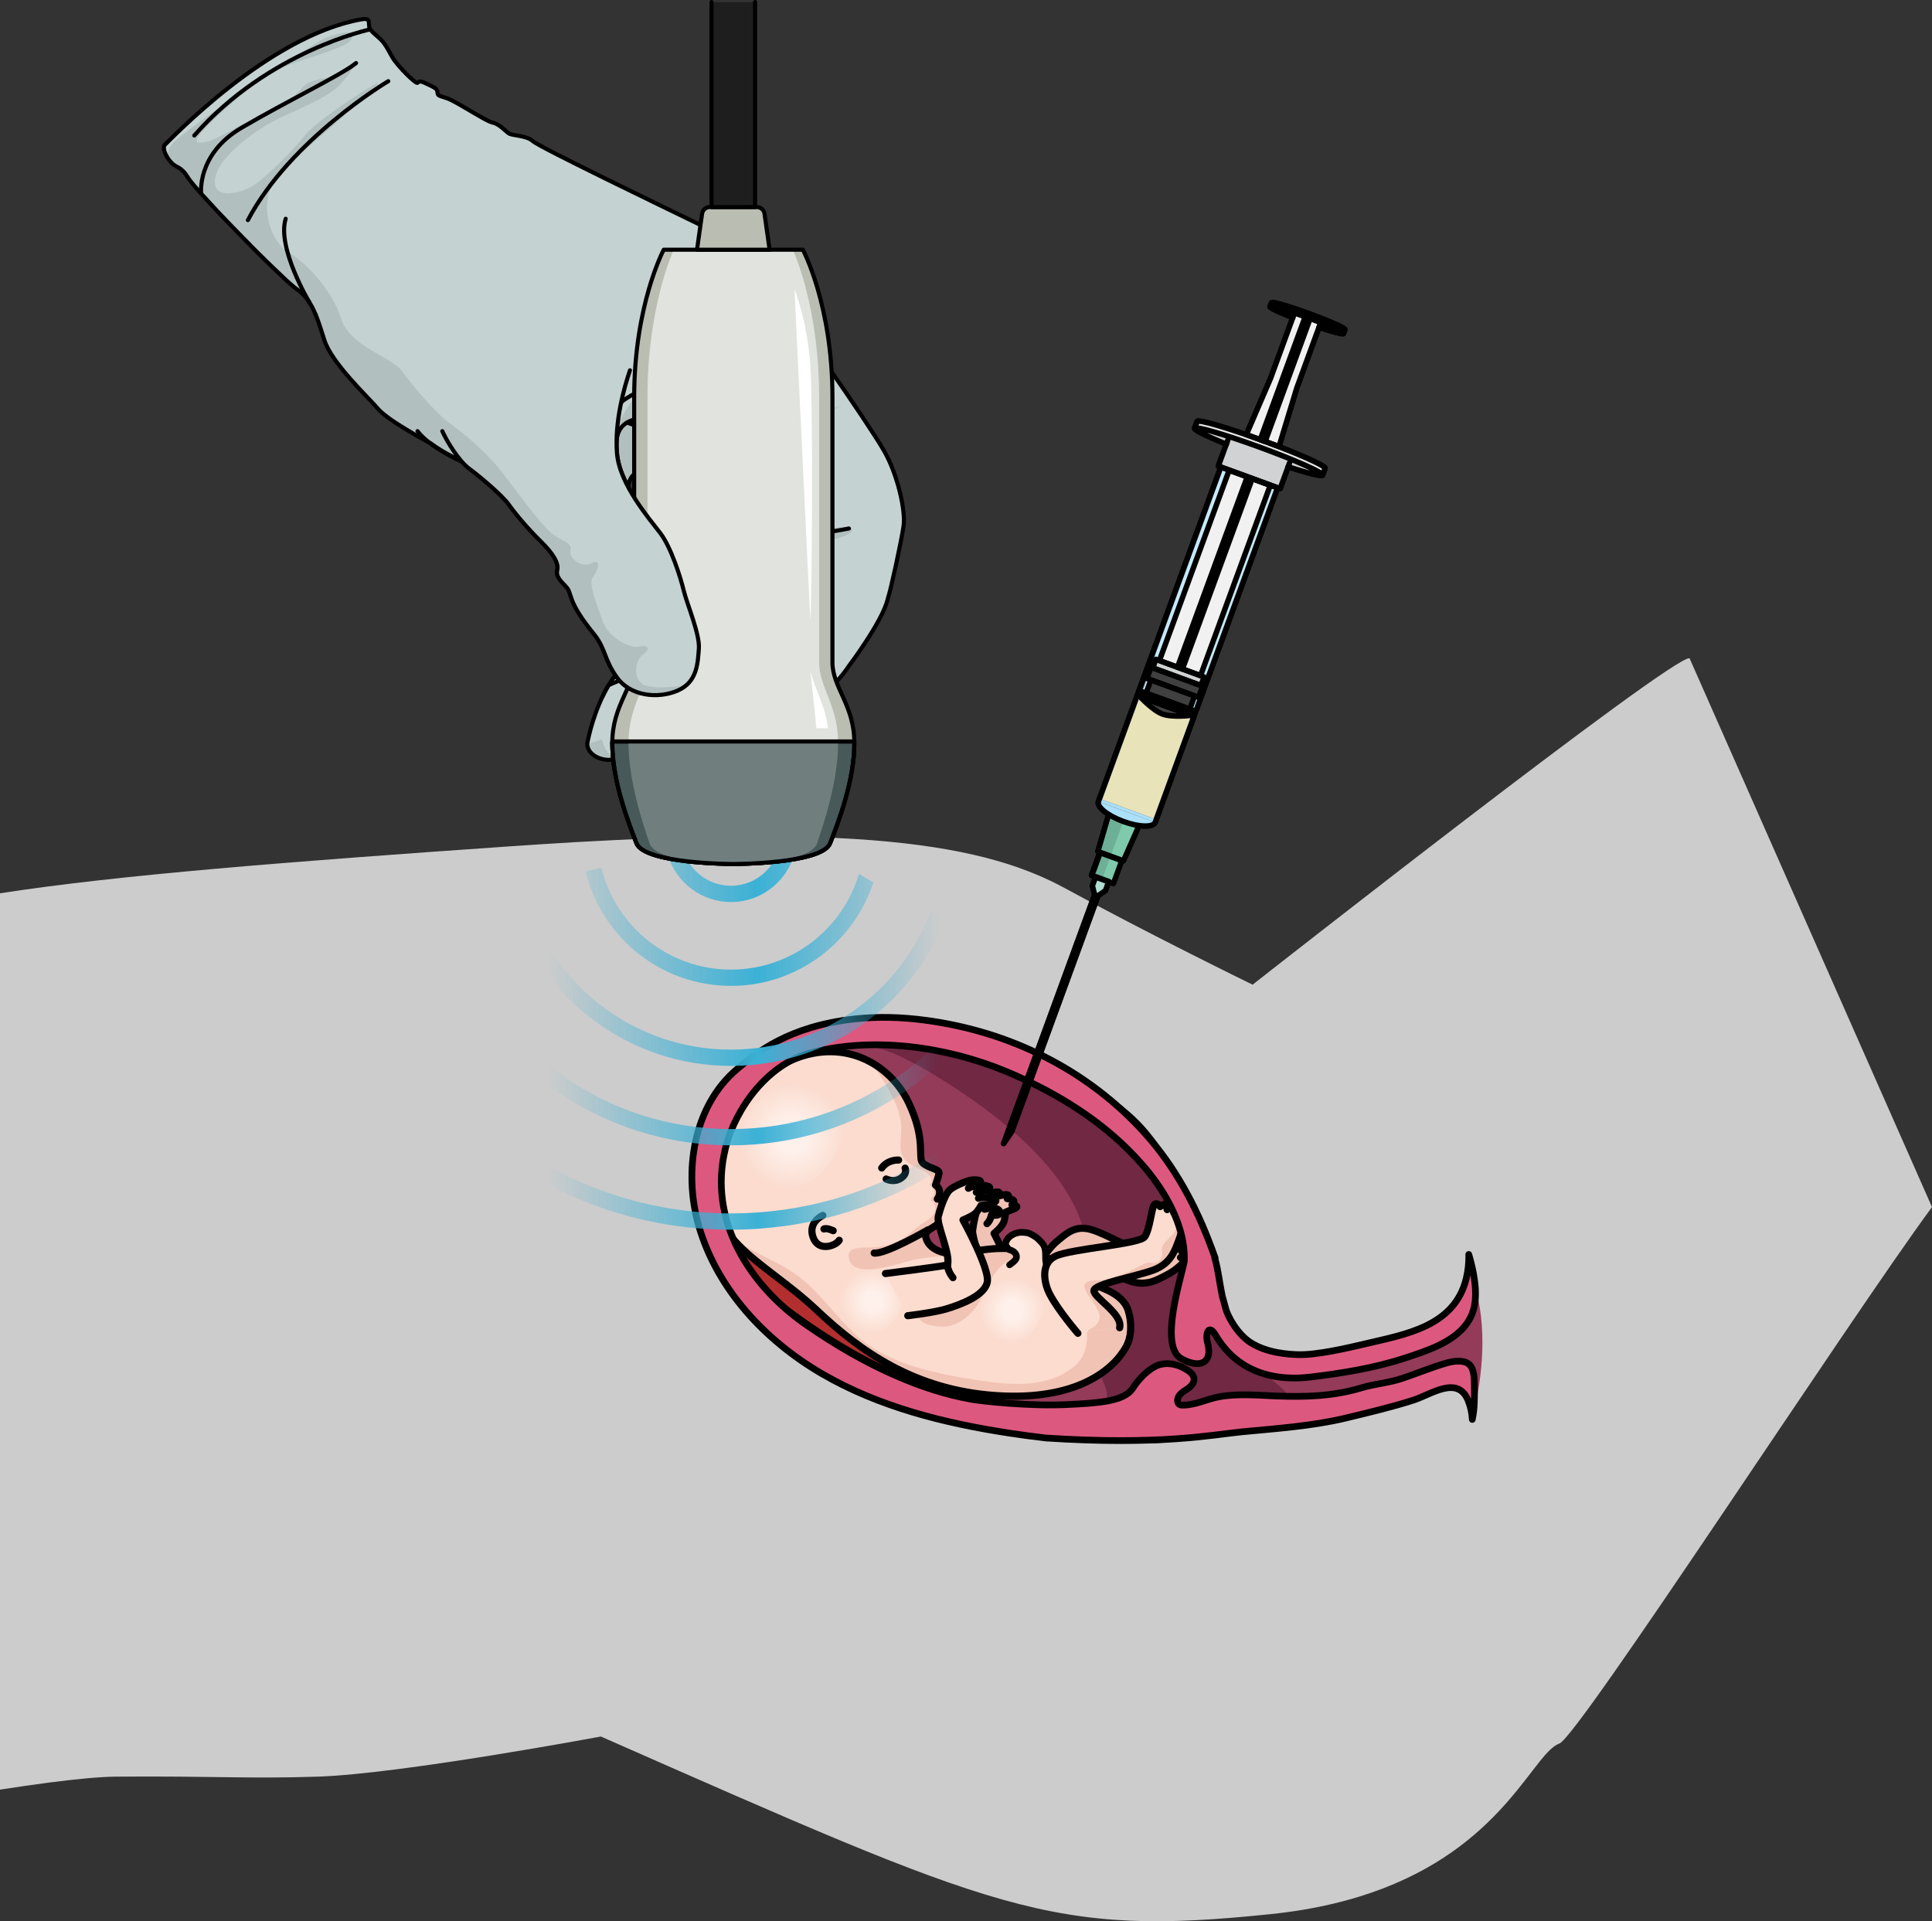 <?xml version="1.0" encoding="utf-8"?>
<!-- Generator: Adobe Illustrator 22.0.0, SVG Export Plug-In . SVG Version: 6.00 Build 0)  -->
<svg version="1.1" id="Layer_1" xmlns="http://www.w3.org/2000/svg" xmlns:xlink="http://www.w3.org/1999/xlink" x="0px" y="0px"
	 width="288.368px" height="286.789px" viewBox="0 0 288.368 286.789" enable-background="new 0 0 288.368 286.789"
	 xml:space="preserve">
<rect x="0" y="0" width="288.368" height="286.789" fill="#333333" stroke="none"/>
<g>
	<g>
		<path fill="#CCCCCC" d="M252.178,98.256l36.19,81.927c-12.495,16.964-52.788,79.042-55.608,80.072c-0.91,0.33-1.84,1.31-2.96,2.7
			c-0.03,0.04-0.06,0.07-0.08,0.11c-4.89,6.11-13.46,19.9-40.04,22.66c-32.86,3.4-40.48-0.31-99.99-26.51c0,0-29.89,5.59-42.25,5.99
			c-10.5,0.34-15.28-0.11-30.11,0c-2.39,0.02-5.81,0.34-9.99,0.88c-2.24,0.3-4.71,0.65-7.34,1.06v-133.8
			c17.53-2.72,42.82-4.7,76.4-7.03c3.38-0.23,6.62-0.44,9.73-0.62c0.65-0.03,1.29-0.07,1.92-0.1h0.01
			c9.75-0.54,18.15-0.78,25.46-0.77c0.67,0,1.34,0.01,1.99,0.01c17.42,0.15,28.38,1.84,36.37,4.63h0.01
			c0.2,0.07,0.39,0.14,0.59,0.22c2.43,0.88,4.59,1.87,6.57,2.95c12.35,6.76,27.911,14.35,27.911,14.35
			S249.548,97.836,252.178,98.256z"/>
		
			<path fill="#933B58" stroke="#000000" stroke-width="1.252" stroke-linecap="round" stroke-linejoin="round" stroke-miterlimit="10" d="
			M171.906,213.562c1.565-2.53,3.299-5.073,5.148-7.582c0.363-0.578,0.724-1.159,1.081-1.74c0.468-1.441,0.943-2.881,1.487-4.296
			c0.66-1.716,1.376-3.405,2.171-5.044c-0.513-1.239-0.868-2.544-1.211-3.843c-1.075-4.066-1.742-8.577-3.769-12.243
			c-1.962-3.548-3.759-7.226-6.495-10.264c-2.396-2.66-5.394-4.706-8.477-6.527c-2.681-1.583-5.458-3.019-8.376-4.105
			c-5.134-1.909-10.604-2.698-16.026-3.475c-4.933-0.707-9.963-1.413-14.875-0.57c-6.883,1.182-13.22,5.625-16.318,11.884
			c-1.771,3.578-2.404,7.699-1.87,11.651c0.405,2.993,0.638,6.478,2.167,9.159c1.102,1.932,3.909,3.489,5.601,4.911
			c7.872,6.615,16.718,12.544,26.55,15.793c2.749,0.908,5.581,1.597,8.459,1.934c1.472,0.173,2.933,0.267,4.404,0.355
			c2.408,0.145,4.731,0.873,7.045,1.498c4.039,1.091,8.153,1.9,12.304,2.42C171.203,213.515,171.545,213.541,171.906,213.562z"/>
		<path fill="#933B58" d="M172.077,212.668c14.442-0.404,28.987-1.38,42.467-6.413c0.982-0.367,2.029-0.761,3.052-0.53
			c2.121,0.478,2.026,3.507,2.25,5.67c1.528-6.275,2.103-13.321,0.276-19.516c0.12,3.136-3.271,5.085-6.164,6.3
			c-4.773,2.005-9.61,4.028-14.733,4.777c-2.943,0.43-5.939,0.431-8.903,0.172c-2.571-0.225-5.362-0.773-7.012-2.758
			c-0.91-1.094-1.351-2.491-1.771-3.851c-3.279-10.622-6.765-21.749-14.717-29.517c-3.823-3.735-8.471-6.465-13.168-8.947
			c-4.841-2.558-10.482-3.087-15.87-3.931c-5.05-0.792-10.294-1.573-15.206-0.16c-3.994,1.149-7.441,3.663-10.689,6.256
			c-2.454,1.959-4.902,4.055-6.436,6.795c-1.765,3.152-2.165,6.96-1.519,10.514c1,5.512,3.997,10.404,8.213,13.947
			c5.12,4.302,10.595,8.228,16.491,11.399c2.723,1.465,5.18,3.212,7.966,4.621c3.199,1.618,6.504,3.066,9.98,3.976
			c6.165,1.614,12.634,1.487,19.006,1.35C167.746,212.776,169.91,212.729,172.077,212.668z"/>
		<path fill="#702843" d="M171.417,171.555c-3.841-3.693-8.012-7.022-12.177-10.345c-1.284-1.025-2.573-2.052-3.979-2.902
			c-4.047-2.446-8.704-3.189-13.296-3.912c-2.235-0.352-4.242-0.795-6.568-0.719c-1.263,0.041-2.524,0.164-3.77,0.379
			c-0.375,0.065-3.36,0.978-3.476,0.853c1.321,1.416,3.504,1.563,5.227,2.332c2.023,0.902,3.988,1.942,5.88,3.093
			c35.291,21.472,19.095,35.616,21.724,40.42c1.756,3.208,5.36,5.559,3.933,9.717c-0.375,1.093,0.123,2.342,0.964,3.135
			c0.841,0.792,1.966,1.207,3.081,1.511c5.342,1.456,17.702-2.415,22.776-4.631c0.651-0.284,0.867-1.158,0.642-1.832
			c-0.226-0.674-0.771-1.185-1.315-1.643c-3.633-3.064-7.02-6.48-9.712-10.438c-0.779-1.145-1.62-2.496-1.642-3.929
			c-0.031-1.995-0.123-3.297-0.566-5.227c-0.59-2.568-1.391-5.017-2.313-7.486c-0.574-1.536-1.154-3.085-2.027-4.473
			c-0.911-1.447-2.117-2.682-3.349-3.868C171.442,171.578,171.43,171.567,171.417,171.555z"/>
		
			<path fill-rule="evenodd" clip-rule="evenodd" fill="#B32F2F" stroke="#000000" stroke-width="1.252" stroke-linecap="round" stroke-linejoin="round" stroke-miterlimit="10" d="
			M132.561,195.373c-4.114-7.025-9.451-10.555-19.058-12.912c-2.453-0.602-4.883-1.356-7.322-1.961
			c-0.001,1.362,0.564,2.89,1.063,4.156c1.527,3.871,4.04,6.178,7.183,8.691c3.289,2.63,6.721,5.089,10.315,7.287
			c3.006,1.839,6.126,3.498,9.366,4.887c1.408,0.603,2.838,1.156,4.289,1.645c0.786,0.265,3.348,0.548,3.852,1.129
			C139.605,205.25,135.274,200.007,132.561,195.373z"/>
		<g>
			<g>
				<path fill="#F1C3B4" d="M141.887,199.673c0,0,7.565-3.394,8.881-6.659c1.054-2.612-2.395-8.897-2.395-8.897
					s1.185-0.934,1.469-1.757c0.193-0.562,0.227-1.394,0.227-1.394l0.796-0.337c0,0,0.83-0.257,0.898-0.469
					c0.068-0.212-0.712-0.319-0.712-0.319s0.392-0.322,0.25-0.601c-0.144-0.281-0.96-0.323-0.96-0.323s0.347-0.355,0.108-0.529
					c-0.242-0.174-1.408,0.138-1.408,0.138s0.213-0.308,0.102-0.505c-0.109-0.199-0.769-0.034-1.198,0.153
					c-0.428,0.188-1.48,1.317-1.902,2.034c-0.423,0.716-0.738,2.423-0.868,3.438c-0.134,1.053,1.694,5.772,1.258,7.124
					c-1.619,1.989-8.157,4.505-8.157,4.505L141.887,199.673z"/>
				
					<path fill="none" stroke="#000000" stroke-width="1.065" stroke-linecap="round" stroke-linejoin="round" stroke-miterlimit="10" d="
					M147.319,182.655c0.525-0.476,0.655-1.282,0.655-1.282s1.089,0.146,1.246-0.21s-0.175-0.63-0.596-0.793
					c-0.42-0.163-1.667,0.134-1.667,0.134"/>
				
					<path fill="none" stroke="#000000" stroke-width="1.065" stroke-linecap="round" stroke-linejoin="round" stroke-miterlimit="10" d="
					M141.887,199.673c0,0,7.565-3.394,8.881-6.659c1.054-2.612-2.395-8.897-2.395-8.897s1.185-0.934,1.469-1.757
					c0.193-0.562,0.227-1.394,0.227-1.394l0.796-0.337c0,0,0.83-0.257,0.898-0.469c0.068-0.212-0.712-0.319-0.712-0.319
					s0.392-0.322,0.25-0.601c-0.144-0.281-0.96-0.323-0.96-0.323s0.347-0.355,0.108-0.529c-0.242-0.174-1.408,0.138-1.408,0.138
					s0.213-0.308,0.102-0.505c-0.109-0.199-0.769-0.034-1.198,0.153c-0.428,0.188-1.48,1.317-1.902,2.034
					c-0.423,0.716-0.738,2.423-0.868,3.438c-0.134,1.053,1.694,5.772,1.258,7.124c-1.619,1.989-8.157,4.505-8.157,4.505"/>
			</g>
			<path fill="#F1C3B4" d="M158.895,194.232c1.775-1.205,2.233-4.113,3.018-4.754c0.784-0.642,3.68,0.545,6.411,1.629
				c2.729,1.085,4.504-0.118,5.91-0.837c1.408-0.719,2.425-1.812,2.541-2.039c0.116-0.228-0.577-0.518-0.577-0.518
				s0.774-0.325,0.781-0.484c0.003-0.157-0.654-0.469-0.654-0.469s0.568-0.251,0.574-0.665c0.008-0.416-1.004-0.363-1.004-0.363
				s0.474-0.645,0.261-0.823c-0.212-0.175-0.747-0.207-0.747-0.207s0.141-0.853-0.482-0.78c-0.622,0.078-2.929,2.33-4.234,2.628
				c-1.309,0.298-5.312-2.26-7.776-2.995c-2.461-0.734-3.79,0.603-5.249,1.817c-1.459,1.214-3.984,5.352-3.984,5.352
				L158.895,194.232z"/>
			
				<path fill="none" stroke="#000000" stroke-width="1.065" stroke-linecap="round" stroke-linejoin="round" stroke-miterlimit="10" d="
				M158.895,194.232c1.775-1.205,2.233-4.113,3.018-4.754c0.784-0.642,3.68,0.545,6.411,1.629c2.729,1.085,4.504-0.118,5.91-0.837
				c1.408-0.719,2.425-1.812,2.541-2.039c0.116-0.228-0.577-0.518-0.577-0.518s0.774-0.325,0.781-0.484
				c0.003-0.157-0.654-0.469-0.654-0.469s0.568-0.251,0.574-0.665c0.008-0.416-1.004-0.363-1.004-0.363s0.474-0.645,0.261-0.823
				c-0.212-0.175-0.747-0.207-0.747-0.207s0.141-0.853-0.482-0.78c-0.622,0.078-2.929,2.33-4.234,2.628
				c-1.309,0.298-5.312-2.26-7.776-2.995c-2.461-0.734-3.79,0.603-5.249,1.817c-1.459,1.214-3.984,5.352-3.984,5.352"/>
			<path fill="#FBDCCF" d="M121.893,195.555c6.544,6.183,14.595,11.929,26.713,12.765c12.118,0.836,17.604-3.885,19.466-7.26
				c0.881-1.595,0.85-3.668,0.341-5.38c-0.691-2.321-3.402-3.282-5.454-4.014c-2.353-0.84-3.914-2.872-6.241-3.765
				c-1.556-0.597-3.25-1.152-4.901-1.39c-2.904-0.421-5.453,0.092-8.289,0.573c-1.855,0.314-4.65-0.202-5.299-2.206
				c-0.455-1.405,1.475-1.553,2.07-2.559c0.577-0.971-0.105-1.318-0.105-1.318s0.446-1.013,0.452-1.511
				c0.005-0.498-0.74-0.507-0.74-0.507s0.385-0.456,0.334-1.116c-0.051-0.659-0.607-0.968-0.607-0.968s0.419-1.162,0.53-1.771
				c0.11-0.609-1.562-0.752-2.409-1.507c-0.848-0.753,0.568-3.405-2.165-9.084c-2.735-5.677-9.423-9.537-17.062-6.46
				c-7.641,3.076-11.006,9.069-12.054,15.099C104.397,185.135,113.731,187.845,121.893,195.555z"/>
			
				<radialGradient id="SVGID_1_" cx="-1018.422" cy="-731.104" r="4.942" gradientTransform="matrix(-0.455 0.891 -0.891 -0.455 -984.48 768.988)" gradientUnits="userSpaceOnUse">
				<stop  offset="0.307" style="stop-color:#FEF0EA"/>
				<stop  offset="1" style="stop-color:#FEF0EA;stop-opacity:0"/>
			</radialGradient>
			<path fill="url(#SVGID_1_)" d="M126.368,191.681c-1.278,1.929-1.766,5.203,0.044,6.976c2.434,2.383,5.991,0.165,7.464-2.153
				c1.401-2.204,1.925-4.844-0.608-6.191C130.619,188.903,128.088,189.086,126.368,191.681z"/>
			<path fill="#F1C3B4" d="M121.895,195.555c6.544,6.183,14.595,11.929,26.713,12.765c12.118,0.836,17.604-3.885,19.466-7.26
				c0.881-1.595,0.85-3.668,0.341-5.38c-0.691-2.321-3.402-3.282-5.454-4.014c-2.353-0.84-3.914-2.872-6.241-3.765
				c-1.556-0.597-3.25-1.152-4.901-1.39c-2.904-0.421-5.453,0.092-8.289,0.573c-1.855,0.314-4.65-0.202-5.299-2.206
				c-0.455-1.405,1.475-1.553,2.07-2.559c0.577-0.971-0.105-1.318-0.105-1.318s0.446-1.013,0.452-1.511
				c0.005-0.498-0.74-0.507-0.74-0.507s0.385-0.456,0.334-1.116c-0.051-0.659-0.607-0.968-0.607-0.968s0.419-1.162,0.53-1.771
				c0.11-0.609-1.562-0.752-2.409-1.507c-0.848-0.753,0.568-3.405-2.165-9.084c-1.29-2.679-3.461-4.952-6.196-6.283
				c0.414,0.391,0.769,0.766,1.027,1.07c1.215,1.44,2.331,3.407,3.116,5.112c0.536,1.165,0.931,2.439,0.981,3.723
				c0.061,1.62-0.533,3.428,0.462,4.875c1.04,1.512,5.12,1.687,3.773,3.901c0.444,0.342,0.754,0.783,0.643,1.368
				c-0.044,0.232-0.466,0.515-0.463,0.669c0.01,0.497,0.347,0.239,0.489,0.612c0.67,1.761-0.757,2.345-1.948,3.189
				c-1.255,0.89-2.21,2.027-3.662,2.624c-1.399,0.575-2.813,0.821-4.298,0.827c-0.811,0.003-2.909-0.058-2.856,1.208
				c0.165,3.97,7.837,1.019,9.675,0.634c3.045-0.637,6.452-0.809,9.486,0.06c3.344,0.958,0.641,3.107-1.343,3.959
				c-2.018,0.866-5.718,1.688-7.039,3.573c-1.422,2.029,2.627,2.518,3.908,2.335c1.91-0.272,3.616-1.765,4.612-3.312
				c0.375-0.582,0.707-1.26,0.994-1.896c0.761-1.688,1.972-3.776,3.679-4.649c2.293-1.174,5.561,1.255,7.112,2.823
				c0.997,1.009,1.926,2.099,2.757,3.249c1.996,2.764,2.7,7.249-0.06,9.659c-3.894,3.4-9.609,2.922-14.342,2.185
				c-5.863-0.913-12.847-2.217-17.559-6.107c-3.83-3.16-6.366-7.647-10.623-10.3c-2.271-1.415-4.762-2.427-7.041-3.826
				c-0.692-0.425-1.301-0.91-1.902-1.41C112.04,188.294,117.161,191.085,121.895,195.555z"/>
			
				<path fill="none" stroke="#000000" stroke-width="1.065" stroke-linecap="round" stroke-linejoin="round" stroke-miterlimit="10" d="
				M121.893,195.555c6.544,6.183,14.595,11.929,26.713,12.765c12.118,0.836,17.604-3.885,19.466-7.26
				c0.881-1.595,0.85-3.668,0.341-5.38c-0.691-2.321-3.402-3.282-5.454-4.014c-2.353-0.84-3.914-2.872-6.241-3.765
				c-1.556-0.597-3.25-1.152-4.901-1.39c-2.904-0.421-5.453,0.092-8.289,0.573c-1.855,0.314-4.65-0.202-5.299-2.206
				c-0.455-1.405,1.475-1.553,2.07-2.559c0.577-0.971-0.105-1.318-0.105-1.318s0.446-1.013,0.452-1.511
				c0.005-0.498-0.74-0.507-0.74-0.507s0.385-0.456,0.334-1.116c-0.051-0.659-0.607-0.968-0.607-0.968s0.419-1.162,0.53-1.771
				c0.11-0.609-1.562-0.752-2.409-1.507c-0.848-0.753,0.568-3.405-2.165-9.084c-2.735-5.677-9.423-9.537-17.062-6.46
				c-7.641,3.076-11.006,9.069-12.054,15.099C104.397,185.135,113.731,187.845,121.893,195.555z"/>
			<path fill="#FBDCCF" d="M135.493,196.399c0,0,3.883-0.454,5.715-1.004c2.296-0.688,5.77-2.022,6.154-4.022
				c0.384-2.003-3.625-9.263-3.625-9.263s1.177-0.468,1.719-0.887c0.542-0.419,0.969-1.285,0.969-1.285l0.99-0.117
				c0,0,1.066-0.3,1.211-0.513c0.145-0.213-0.724-0.484-0.724-0.484s0.537-0.231,0.47-0.586c-0.067-0.357-0.983-0.485-0.983-0.485
				s0.499-0.28,0.291-0.552c-0.21-0.271-1.606-0.303-1.606-0.303s0.337-0.272,0.279-0.526c-0.059-0.255-0.844-0.286-1.378-0.217
				c-0.536,0.069-2.543,0.837-3.243,1.495c-0.701,0.656-1.382,2.734-1.688,3.918c-0.306,1.185,1.874,5.707,1.371,7.269
				c-2.23,0.394-9.253,1.268-9.253,1.268L135.493,196.399z"/>
			
				<path fill="#FBDCCF" stroke="#000000" stroke-width="0.99" stroke-linecap="round" stroke-linejoin="round" stroke-miterlimit="10" d="
				M156.744,189.554c-0.897-0.724-0.609-1.785-0.712-2.771c-0.092-0.88-0.421-1.201-1.126-1.885
				c-0.297-0.288-1.226-0.846-1.637-0.886c-0.691-0.066-0.993-0.13-1.654,0.083s-1.269,0.689-1.488,1.347
				c-0.033,0.098-0.057,0.202-0.043,0.304c0.018,0.134,0.099,0.251,0.177,0.362c0.066,0.094,0.132,0.188,0.199,0.282
				c0.027,0.038,0.054,0.077,0.092,0.105c0.043,0.032,0.096,0.047,0.148,0.063c0.296,0.09,0.587,0.228,0.79,0.46
				c0.259,0.296,0.323,0.716,0.07,1.032c-0.241,0.301-0.555,0.533-0.872,0.753"/>
			<g>
				<path fill="#F1C3B4" d="M158.379,175.93l0.032-0.009c0,0,0-0.001,0-0.001C158.432,175.885,158.393,175.931,158.379,175.93z"/>
			</g>
			
				<path fill="none" stroke="#000000" stroke-width="1.065" stroke-linecap="round" stroke-linejoin="round" stroke-miterlimit="10" d="
				M135.493,196.399c0,0,3.883-0.454,5.715-1.004c2.296-0.688,5.77-2.022,6.154-4.022c0.384-2.003-3.625-9.263-3.625-9.263
				s1.177-0.468,1.719-0.887c0.542-0.419,0.969-1.285,0.969-1.285l0.99-0.117c0,0,1.066-0.3,1.211-0.513
				c0.145-0.213-0.724-0.484-0.724-0.484s0.537-0.231,0.47-0.586c-0.067-0.357-0.983-0.485-0.983-0.485s0.499-0.28,0.291-0.552
				c-0.21-0.271-1.606-0.303-1.606-0.303s0.337-0.272,0.279-0.526c-0.059-0.255-0.844-0.286-1.378-0.217
				c-0.536,0.069-2.543,0.837-3.243,1.495c-0.701,0.656-1.382,2.734-1.688,3.918c-0.306,1.185,1.874,5.707,1.371,7.269
				c-2.23,0.394-9.253,1.268-9.253,1.268"/>
			<path fill="#FBDCCF" d="M167.114,198.196c0.53-2.078-3.997-4.564-3.834-5.565c0.162-1,6.058-2.028,8.822-3.028
				c2.761-0.999,3.291-3.076,3.868-4.545c0.576-1.472,0.612-2.965,0.549-3.212c-0.063-0.247-0.775-0.004-0.775-0.004
				s0.364-0.759,0.264-0.879c-0.1-0.122-0.8,0.081-0.8,0.081s0.26-0.562-0.011-0.877c-0.271-0.318-0.994,0.394-0.994,0.394
				s-0.072-0.798-0.35-0.789c-0.276,0.01-0.694,0.341-0.694,0.341s-0.465-0.734-0.88-0.263c-0.413,0.469-0.645,3.684-1.427,4.774
				c-0.783,1.089-10.947,1.786-13.279,2.869c-2.258,1.048-1.808,3.923-0.883,5.701c1.289,2.475,4.197,5.832,4.197,5.832
				L167.114,198.196z"/>
			<path fill="#F1C3B4" d="M162.289,198.838l4.825-0.642c0.53-2.078-3.997-4.564-3.834-5.565c0.162-1,6.058-2.028,8.822-3.028
				c2.761-0.999,3.291-3.076,3.868-4.545c0.576-1.472,0.612-2.965,0.549-3.212c-0.033-0.13-0.246-0.123-0.441-0.088
				c-0.316,0.777-0.411,1.615-0.925,2.317c-0.466,0.635-1.166,1.107-1.556,1.784c-0.285,0.495-0.173,0.825-0.148,1.353
				c0.031,0.647-0.47,1.319-1.158,1.347c-0.326,0.014-0.603-0.142-0.946-0.081c-0.355,0.062-0.686,0.237-1.005,0.399
				c-1.055,0.541-1.95,1.098-3.106,1.436c-1.238,0.362-2.271,0.889-3.597,0.826c-0.517-0.024-1.652,0.075-1.781,0.715
				c-0.067,0.333,0.239,0.901,0.386,1.185c0.226,0.435,0.578,0.784,0.844,1.192c0.361,0.556,0.702,1.13,0.933,1.754
				c0.27,0.729,0.011,1.391-0.561,1.918C163.195,198.144,162.395,198.483,162.289,198.838z"/>
			
				<path fill="none" stroke="#000000" stroke-width="1.065" stroke-linecap="round" stroke-linejoin="round" stroke-miterlimit="10" d="
				M167.114,198.196c0.53-2.078-3.997-4.564-3.834-5.565c0.162-1,6.058-2.028,8.822-3.028c2.761-0.999,3.291-3.076,3.868-4.545
				c0.576-1.472,0.612-2.965,0.549-3.212c-0.063-0.247-0.775-0.004-0.775-0.004s0.364-0.759,0.264-0.879
				c-0.1-0.122-0.8,0.081-0.8,0.081s0.26-0.562-0.011-0.877c-0.271-0.318-0.994,0.394-0.994,0.394s-0.072-0.798-0.35-0.789
				c-0.276,0.01-0.694,0.341-0.694,0.341s-0.465-0.734-0.88-0.263c-0.413,0.469-0.645,3.684-1.427,4.774
				c-0.783,1.089-10.947,1.786-13.279,2.869c-2.258,1.048-1.808,3.923-0.883,5.701c1.289,2.475,4.197,5.832,4.197,5.832"/>
			
				<path fill="none" stroke="#000000" stroke-width="1.065" stroke-linecap="round" stroke-linejoin="round" stroke-miterlimit="10" d="
				M132.264,175.994c0,0,1.122,0.596,2.185-0.11c1.063-0.704,0.646-1.516,0.646-1.516"/>
			
				<path fill="none" stroke="#000000" stroke-width="1.065" stroke-linecap="round" stroke-linejoin="round" stroke-miterlimit="10" d="
				M131.603,174.348c0.973-1.314,2.52-1.184,2.52-1.184"/>
			
				<path fill="none" stroke="#000000" stroke-width="1.065" stroke-linecap="round" stroke-linejoin="round" stroke-miterlimit="10" d="
				M125.26,185.137c-0.464,0.797-3.098,1.82-3.903-0.458c-0.806-2.278,1.455-3.25,1.455-3.25"/>
			
				<path fill="none" stroke="#000000" stroke-width="1.065" stroke-linecap="round" stroke-linejoin="round" stroke-miterlimit="10" d="
				M122.985,183.455c0.386-0.208,1.379,0.252,1.379,0.252"/>
			
				<path fill="none" stroke="#000000" stroke-width="1.065" stroke-linecap="round" stroke-linejoin="round" stroke-miterlimit="10" d="
				M130.482,187.044c1.701,0.21,8.05-3.469,8.05-3.469"/>
			
				<radialGradient id="SVGID_2_" cx="-1026.616" cy="-750.261" r="4.942" gradientTransform="matrix(-0.455 0.891 -0.891 -0.455 -984.48 768.988)" gradientUnits="userSpaceOnUse">
				<stop  offset="0.307" style="stop-color:#FEF0EA"/>
				<stop  offset="1" style="stop-color:#FEF0EA;stop-opacity:0"/>
			</radialGradient>
			<path fill="url(#SVGID_2_)" d="M147.156,193.098c-1.278,1.929-1.766,5.203,0.044,6.975c2.433,2.383,5.991,0.165,7.464-2.153
				c1.401-2.204,1.926-4.844-0.608-6.192C151.406,190.319,148.876,190.503,147.156,193.098z"/>
			
				<radialGradient id="SVGID_3_" cx="-1034.779" cy="-709.141" r="7.951" gradientTransform="matrix(-0.455 0.891 -0.891 -0.455 -984.48 768.988)" gradientUnits="userSpaceOnUse">
				<stop  offset="0.307" style="stop-color:#FEF0EA"/>
				<stop  offset="1" style="stop-color:#FEF0EA;stop-opacity:0"/>
			</radialGradient>
			<path fill="url(#SVGID_3_)" d="M112.12,165.349c-2.058,3.104-2.842,8.37,0.071,11.223c3.915,3.834,9.637,0.263,12.007-3.464
				c2.255-3.546,3.098-7.793-0.977-9.961C118.958,160.878,114.887,161.174,112.12,165.349z"/>
			
				<path fill="none" stroke="#000000" stroke-width="1.065" stroke-linecap="round" stroke-linejoin="round" stroke-miterlimit="10" d="
				M142.235,190.723c-0.817-0.999-0.82-1.887-0.82-1.887"/>
			
				<path fill="none" stroke="#000000" stroke-width="1.065" stroke-linecap="round" stroke-linejoin="round" stroke-miterlimit="10" d="
				M146.051,178.868c0.395-0.178,1.85-0.045,1.85-0.045"/>
			
				<path fill="none" stroke="#000000" stroke-width="1.065" stroke-linecap="round" stroke-linejoin="round" stroke-miterlimit="10" d="
				M145.727,177.976c0.374-0.212,1.661-0.224,1.661-0.224"/>
			
				<path fill="none" stroke="#000000" stroke-width="1.065" stroke-linecap="round" stroke-linejoin="round" stroke-miterlimit="10" d="
				M144.549,177.375c0.216-0.236,1.523-0.477,1.523-0.477"/>
		</g>
	</g>
	
		<path fill-rule="evenodd" clip-rule="evenodd" fill="#DD587F" stroke="#000000" stroke-linecap="round" stroke-linejoin="round" stroke-miterlimit="10" d="
		M181.368,199.208c1.275,2.141,2.857,3.812,5.063,4.966c2.822,1.476,6.101,1.757,9.231,1.375c4.678-0.572,9.538-1.341,14.107-2.854
		c1.564-0.518,3.361-1.093,5.018-1.898c2.644-1.284,4.933-3.155,5.359-6.319c0.193-1.435,0.048-2.898-0.214-4.321
		c-0.18-0.981-0.416-1.951-0.704-2.903c0.023,1.206-0.094,2.421-0.377,3.59c-1.746,7.194-9.156,8.348-15.056,9.748
		c-2.678,0.635-7.275,1.706-10.074,1.616c-1.248-0.04-4.569-0.192-7.08-1.815c-2.051-1.325-3.444-4.045-3.699-5.067
		c-0.163-0.652-0.354-1.293-0.53-1.941c-0.01-0.066-0.019-0.132-0.033-0.198c-0.346-1.635-0.519-3.464-1.064-5.421
		c0.019,0.008,0.04,0.012,0.059,0.02c-0.103-0.297-0.218-0.589-0.324-0.884c-0.071-0.213-0.141-0.426-0.223-0.641l-0.01,0.005
		c-2.32-6.258-5.449-12.127-9.957-17.128c-8.53-9.463-20.15-15.184-32.78-16.85c-3.477-0.458-6.993-0.576-10.479-0.193
		c-9.903,1.087-14.657,5.035-17.526,7.438c-6.533,5.47-8.138,15.27-5.78,23.458c2.718,9.438,9.92,17.145,18.41,22.082
		s18.212,7.361,27.92,8.848c1.821,0.279,3.648,0.517,5.477,0.733c17.138,1.118,24.841-0.491,29.208-0.917
		c5.185-0.506,10.537-0.85,15.614-2.076c3.369-0.814,6.748-1.606,10.057-2.666c2.581-0.827,6.563-3.745,8.128,0.016
		c0.377,0.906,0.596,1.884,0.641,2.872c0.359-1.616,0.338-3.294,0.314-4.954c-0.014-1.006,0.024-2.636-0.851-3.325
		c-0.837-0.659-2.366-0.415-3.276-0.154c-2.254,0.647-4.427,1.562-6.652,2.306c-2.023,0.677-4.069,0.806-6.069,1.406
		c-4.258,1.277-8.364,1.388-12.721,1.222c-2.868-0.109-5.717-0.406-8.579,0.125c-1.809,0.335-3.575,1.269-5.413,1.239
		c-0.156-0.003-0.318-0.012-0.454-0.092c-0.278-0.162-0.35-0.567-0.262-0.889c0.18-0.657,0.816-1.029,1.367-1.39
		c0.551-0.361,1.128-0.909,1.06-1.589c-0.052-0.521-0.472-0.911-0.889-1.198c-1.415-0.975-3.282-1.395-4.822-0.659
		c-1.288,0.616-2.684,2.082-3.489,3.391c-1.344,1.851-4.859,2.112-9.754,2.342c-5.64,0.265-12.565-0.495-14.165-0.772
		c-3.906-0.677-7.701-1.938-11.331-3.518c-4.721-2.055-9.187-4.675-13.416-7.604c-8.499-5.888-14.736-15.63-12.064-26.374
		c1.488-5.983,6.284-12.466,12.49-14.172c9.37-2.576,20.427-0.997,29.277,2.663c6.65,2.749,13.173,6.581,18.357,11.742
		c3.088,3.073,5.844,6.668,7.347,10.796c0.771,2.118,1.077,4.01,1.01,5.845c-0.512,2.663-3.779,12.661-0.457,14.533
		c2.701,1.523,4.73,0.733,3.948-2.308C179.844,199.136,180.392,197.569,181.368,199.208z"/>
	<g>
		
			<path fill="none" stroke="#000000" stroke-width="0.812" stroke-linecap="round" stroke-linejoin="round" stroke-miterlimit="10" d="
			M197.124,69.38c-0.002-0.001-0.004-0.002-0.006-0.003c-0.055-0.03-0.112-0.062-0.173-0.094c-0.005-0.002-0.01-0.005-0.014-0.008
			c-0.058-0.031-0.119-0.063-0.183-0.096c-0.008-0.004-0.017-0.009-0.025-0.013c-0.061-0.031-0.124-0.063-0.19-0.096
			c-0.012-0.006-0.025-0.012-0.036-0.018c-0.064-0.032-0.129-0.064-0.196-0.096c-0.017-0.008-0.034-0.017-0.051-0.025
			c-0.064-0.031-0.131-0.063-0.198-0.095c-0.023-0.01-0.045-0.021-0.068-0.032c-0.064-0.03-0.13-0.061-0.197-0.092
			c-0.029-0.014-0.058-0.027-0.088-0.041c-0.063-0.029-0.126-0.058-0.19-0.087c-0.036-0.017-0.073-0.033-0.11-0.05
			c-0.06-0.027-0.121-0.054-0.182-0.082c-0.045-0.02-0.09-0.04-0.135-0.06c-0.056-0.025-0.113-0.05-0.17-0.075
			c-0.053-0.023-0.107-0.047-0.161-0.071c-0.051-0.022-0.103-0.045-0.156-0.068c-0.064-0.028-0.128-0.055-0.193-0.083
			c-0.043-0.019-0.087-0.037-0.131-0.056c-0.078-0.033-0.156-0.066-0.235-0.1c-0.031-0.013-0.063-0.027-0.095-0.04
			c-0.093-0.039-0.186-0.078-0.282-0.118c-0.02-0.008-0.041-0.017-0.061-0.025c-0.108-0.045-0.217-0.09-0.328-0.136
			c-0.006-0.002-0.011-0.005-0.017-0.007c-1.229-0.506-2.646-1.059-4.169-1.624l1.821,0.666l0,0l0,0l2.665-8.766l3.309-9.046
			c2.08,0.7,3.592,1.1,3.65,0.941l0-0.001l0.213-0.581l0,0c0.036-0.098-0.494-0.393-1.388-0.796
			c-0.974-0.439-2.38-1.005-3.959-1.582c-1.485-0.543-2.846-0.996-3.857-1.292c-1.051-0.308-1.723-0.447-1.762-0.342l0,0
			l-0.213,0.581l0,0.001c-0.058,0.159,1.355,0.829,3.396,1.636l-3.309,9.046l-3.621,8.417l0,0l0,0l1.821,0.666
			c-1.523-0.55-2.958-1.04-4.222-1.446c-0.011-0.003-0.022-0.007-0.033-0.01c-0.11-0.035-0.217-0.07-0.325-0.104
			c-0.026-0.008-0.052-0.016-0.077-0.024c-0.094-0.03-0.187-0.059-0.278-0.088c-0.037-0.012-0.074-0.023-0.111-0.035
			c-0.079-0.024-0.156-0.048-0.233-0.072c-0.049-0.015-0.099-0.031-0.147-0.045c-0.065-0.02-0.129-0.039-0.192-0.058
			c-0.058-0.017-0.115-0.035-0.172-0.052c-0.054-0.016-0.108-0.032-0.161-0.048c-0.063-0.019-0.125-0.037-0.186-0.055
			c-0.046-0.013-0.091-0.026-0.136-0.04c-0.067-0.019-0.133-0.038-0.198-0.057c-0.037-0.011-0.074-0.021-0.111-0.031
			c-0.07-0.02-0.139-0.039-0.206-0.058c-0.03-0.008-0.06-0.016-0.089-0.025c-0.072-0.02-0.144-0.039-0.214-0.058
			c-0.023-0.006-0.045-0.012-0.068-0.018c-0.074-0.019-0.146-0.038-0.216-0.056c-0.017-0.005-0.035-0.009-0.052-0.013
			c-0.073-0.019-0.145-0.037-0.214-0.053c-0.012-0.003-0.025-0.006-0.038-0.009c-0.072-0.018-0.142-0.034-0.209-0.05
			c-0.009-0.002-0.018-0.004-0.026-0.006c-0.07-0.016-0.138-0.031-0.203-0.045c-0.005-0.001-0.01-0.002-0.015-0.003
			c-0.068-0.014-0.132-0.028-0.194-0.04c-0.001,0-0.003-0.001-0.005-0.001c-0.51-0.099-0.809-0.112-0.842-0.023l-0.371,1.014
			c-0.006,0.016-0.003,0.034,0.007,0.054c0.005,0.011,0.018,0.024,0.027,0.036c0.008,0.011,0.013,0.021,0.025,0.034
			c0.185,0.193,0.788,0.528,1.695,0.957c0.786,0.371,1.799,0.812,2.979,1.295l-1.196,3.269l0,0.001l0.372,0.136l-18.266,49.929
			c-0.017,0.045-0.024,0.094-0.028,0.142c-0.001,0.008-0.001,0.016-0.001,0.024c-0.002,0.05,0.001,0.1,0.011,0.153
			c0,0.002,0.001,0.004,0.001,0.006c0.01,0.05,0.027,0.102,0.048,0.154c0.004,0.01,0.007,0.019,0.011,0.028
			c0.023,0.054,0.051,0.109,0.085,0.165c0.005,0.007,0.01,0.015,0.015,0.023c0.032,0.051,0.068,0.103,0.108,0.155
			c0.007,0.01,0.014,0.02,0.022,0.029c0.045,0.057,0.095,0.116,0.151,0.175c0.009,0.01,0.02,0.02,0.029,0.03
			c0.054,0.056,0.11,0.112,0.172,0.168c0.006,0.005,0.012,0.011,0.018,0.017c0.068,0.062,0.141,0.124,0.218,0.186
			c0.01,0.008,0.021,0.017,0.032,0.025c0.162,0.129,0.342,0.259,0.539,0.387c0.004,0.002,0.007,0.005,0.011,0.007
			c0.033,0.021,0.066,0.043,0.1,0.064l-0.022,0.035l-1.601,5.487l0,0l0,0l0.292,0.107l-1.253,3.424l0.001,0l0.637,0.233
			l-0.495,1.353l0,0.001l0.139,0.562l0.192,0.777l0,0l0,0l0.005,0.002L149.8,170.697l0.001-0.002l-0.001,0.002l1.211-1.791
			l12.864-35.163l0,0l0,0l-0.005-0.002l1.129-0.805l0.495-1.354l0.637,0.233l0.001,0l1.253-3.424l0.292,0.107l2.318-5.225l-0.001,0
			l0.006-0.041c0.035,0.005,0.07,0.009,0.104,0.013c0.014,0.002,0.028,0.004,0.042,0.006c0.114,0.014,0.226,0.026,0.334,0.034
			c0.003,0.001,0.006,0.001,0.009,0.001c0.099,0.008,0.195,0.012,0.29,0.015c0.022,0.001,0.044,0.001,0.065,0.002
			c0.092,0.002,0.182,0.002,0.268-0.001c0.018-0.001,0.036-0.002,0.054-0.003c0.07-0.004,0.137-0.008,0.202-0.015
			c0.022-0.002,0.044-0.004,0.067-0.007c0.073-0.009,0.143-0.02,0.21-0.033c0.021-0.004,0.04-0.009,0.06-0.014
			c0.051-0.012,0.101-0.025,0.148-0.04c0.017-0.005,0.036-0.01,0.053-0.016c0.056-0.019,0.107-0.041,0.155-0.065
			c0.016-0.008,0.031-0.016,0.047-0.025c0.038-0.021,0.073-0.044,0.106-0.068c0.009-0.007,0.02-0.013,0.029-0.021
			c0.037-0.03,0.068-0.063,0.096-0.098c0.009-0.011,0.017-0.023,0.026-0.035c0.023-0.034,0.043-0.069,0.058-0.106
			c0.002-0.005,0.005-0.008,0.007-0.012l18.266-49.929l0.372,0.136l1.196-3.27c1.143,0.37,2.15,0.674,2.966,0.894
			c1.048,0.284,1.778,0.431,2.058,0.402c0.012-0.001,0.018-0.005,0.028-0.007c0.02-0.003,0.042-0.007,0.056-0.013
			c0.021-0.009,0.034-0.022,0.04-0.037l0.371-1.014C197.814,69.817,197.577,69.634,197.124,69.38z"/>
		<g>
			<g>
				<g>
					<g id="XMLID_15_">
						<g>
							<polygon fill="#929497" points="149.8,170.697 163.384,133.564 163.868,133.741 163.874,133.743 151.011,168.906 							"/>
							<polygon fill="#B1DDD2" points="163.384,133.564 163.379,133.562 163.048,132.221 163.543,130.868 165.493,131.582 
								164.998,132.935 163.868,133.741 							"/>
							<polygon fill="#7FCAAD" points="163.543,130.868 162.906,130.635 164.158,127.211 167.383,128.391 166.13,131.815 
								165.493,131.582 							"/>
							<path fill="#7FCAAD" d="M164.158,127.211l-0.292-0.107l1.601-5.487l0.022-0.035c0.603,0.378,1.346,0.741,2.175,1.044
								c0.829,0.303,1.632,0.506,2.335,0.606l-0.006,0.041l-2.318,5.225l-0.292-0.107L164.158,127.211z"/>
							<polygon fill="#404041" points="173.977,105.366 170.126,103.957 170.41,103.182 170.998,103.397 177.526,105.785 
								178.113,106 177.83,106.776 							"/>
							<path fill="#404041" d="M177.83,106.776c0,0-2.831,0.358-4.302-0.18c-1.47-0.538-3.402-2.638-3.402-2.638l3.851,1.409
								L177.83,106.776z"/>
							
								<rect x="173.573" y="100.13" transform="matrix(0.344 -0.939 0.939 0.344 17.329 232.003)" fill="#404041" width="2.099" height="6.951"/>
							<polygon fill="#404041" points="171.719,101.426 171.131,101.211 171.743,99.539 172,99.633 179.189,102.263 
								179.446,102.357 178.835,104.029 178.247,103.814 							"/>
							<polygon fill="#D0D2D3" points="179.189,102.263 172,99.633 172.468,98.354 172.994,98.546 175.695,99.535 176.43,99.803 
								179.132,100.792 179.657,100.984 							"/>
							
								<rect x="170.015" y="101.99" transform="matrix(0.344 -0.939 0.939 0.344 16.216 227.807)" fill="#C6E9FA" width="2.099" height="0.627"/>
							
								<rect x="177.131" y="104.594" transform="matrix(0.344 -0.939 0.939 0.344 18.442 236.198)" fill="#C6E9FA" width="2.099" height="0.626"/>
							<path fill="#ABE0F9" d="M163.948,119.641l8.48,3.102c-0.187,0.511-1.143,0.67-2.429,0.488
								c-0.704-0.1-1.506-0.303-2.335-0.606c-0.828-0.303-1.571-0.666-2.175-1.044C164.39,120.892,163.761,120.152,163.948,119.641z
								"/>
							<path fill="#E9E3B9" d="M172.193,122.184l-7.704-2.818l5.637-15.408c0,0,1.932,2.101,3.402,2.638
								c1.471,0.538,4.302,0.18,4.302,0.18L172.193,122.184z"/>
							<polygon fill="#ABE0F9" points="172.428,122.744 163.948,119.641 182.214,69.712 182.602,69.854 171.743,99.539 
								171.131,101.211 170.41,103.182 170.126,103.957 164.489,119.365 172.193,122.184 177.83,106.776 178.113,106 
								178.835,104.029 179.446,102.357 190.306,72.672 190.694,72.814 							"/>
							<polygon fill="#C6E9FA" points="172.468,98.354 172,99.633 171.743,99.539 182.602,69.854 183.386,70.141 172.994,98.546 
															"/>
							<polygon fill="#C6E9FA" points="179.446,102.357 179.189,102.263 179.657,100.984 179.132,100.792 189.524,72.386 
								190.306,72.672 							"/>
							<path fill="#E6E7E8" d="M197.782,69.906l-0.371,1.014c0.131-0.358-4.04-2.213-9.316-4.143
								c-5.274-1.929-9.657-3.204-9.788-2.846l0.371-1.014c0.127-0.346,4.245,0.84,9.297,2.669l0.124,0.045l0.735,0.269l0.123,0.045
								C193.997,67.808,197.908,69.56,197.782,69.906z"/>
							<path fill="#D0D2D3" d="M192.262,69.681l-1.196,3.269l-0.372-0.136l-0.388-0.142l-0.782-0.286l-2.702-0.988l-0.735-0.269
								l-2.701-0.988l-0.784-0.287l-0.388-0.142l-0.372-0.136l1.196-3.269c-2.904-1.188-4.821-2.131-4.732-2.376
								c0.131-0.358,4.514,0.917,9.788,2.846c5.276,1.93,9.447,3.785,9.316,4.143C197.321,71.165,195.249,70.648,192.262,69.681z"/>
							<path fill="#D0D2D3" d="M200.741,49.204l-0.213,0.581c0.075-0.205-2.319-1.269-5.348-2.377
								c-3.027-1.108-5.543-1.839-5.618-1.634l0.213-0.581c0.075-0.206,2.59,0.526,5.618,1.634
								C198.423,47.934,200.817,48.998,200.741,49.204z"/>
							
								<rect x="166.135" y="85.075" transform="matrix(0.344 -0.939 0.939 0.344 38.72 226.328)" fill="#FFFFFF" width="30.247" height="0.782"/>
							
								<rect x="164.417" y="83.399" transform="matrix(0.344 -0.939 0.939 0.344 38.183 224.302)" fill="#F1F1F2" width="30.247" height="2.876"/>
							
								<rect x="167.853" y="84.656" transform="matrix(0.344 -0.939 0.939 0.344 39.258 228.354)" fill="#F1F1F2" width="30.247" height="2.877"/>
							<path fill="#F1F1F2" d="M188.098,65.631l-0.124-0.045l-1.945-0.712l3.622-8.417l3.309-9.046
								c-2.042-0.807-3.455-1.478-3.397-1.637c0.075-0.205,2.59,0.527,5.618,1.634c3.029,1.108,5.423,2.172,5.348,2.377
								c-0.058,0.159-1.571-0.241-3.65-0.941l-3.309,9.046l-2.666,8.767l-1.947-0.712l-0.123-0.045
								c-0.122-0.046-0.245-0.091-0.368-0.136C188.342,65.719,188.221,65.675,188.098,65.631z"/>
						</g>
					</g>
				</g>
				<path fill="#6EB097" d="M165.489,121.582l-0.022,0.035l-1.601,5.487l0.292,0.107l-1.253,3.424l0.637,0.233l0.974,0.356
					l3.146-8.599C166.835,122.322,166.092,121.959,165.489,121.582z"/>
			</g>
			<g>
				
					<path fill="none" stroke="#000000" stroke-width="0.812" stroke-linecap="round" stroke-linejoin="round" stroke-miterlimit="10" d="
					M197.41,70.92l0.371-1.014c0.131-0.358-4.039-2.213-9.314-4.143c-5.275-1.93-9.658-3.204-9.789-2.846l-0.371,1.014"/>
				
					<path fill="none" stroke="#000000" stroke-width="0.812" stroke-linecap="round" stroke-linejoin="round" stroke-miterlimit="10" d="
					M183.038,66.306c-2.904-1.188-4.821-2.13-4.732-2.375c0.131-0.358,4.514,0.916,9.789,2.846c5.275,1.93,9.446,3.785,9.314,4.143
					c-0.089,0.244-2.162-0.272-5.147-1.239"/>
				
					<path fill="none" stroke="#000000" stroke-width="0.812" stroke-linecap="round" stroke-linejoin="round" stroke-miterlimit="10" d="
					M200.528,49.786l0.213-0.582c0.075-0.205-2.318-1.27-5.347-2.378c-3.028-1.108-5.544-1.839-5.619-1.634l-0.213,0.582"/>
				
					<path fill="none" stroke="#000000" stroke-width="0.812" stroke-linecap="round" stroke-linejoin="round" stroke-miterlimit="10" d="
					M192.959,47.411c-2.041-0.808-3.455-1.478-3.397-1.637c0.075-0.206,2.591,0.526,5.619,1.634
					c3.028,1.108,5.422,2.172,5.347,2.378c-0.058,0.159-1.57-0.241-3.65-0.941"/>
				
					<polyline fill="none" stroke="#000000" stroke-width="0.812" stroke-linecap="round" stroke-linejoin="round" stroke-miterlimit="10" points="
					193.086,47.063 189.65,56.457 186.028,64.874 190.903,66.657 193.569,57.891 197.005,48.497 				"/>
				
					<polyline fill="none" stroke="#000000" stroke-width="0.812" stroke-linecap="round" stroke-linejoin="round" stroke-miterlimit="10" points="
					195.413,47.915 188.833,65.9 188.099,65.631 194.678,47.646 				"/>
				
					<rect x="166.135" y="85.075" transform="matrix(0.344 -0.939 0.939 0.344 38.72 226.328)" fill="none" stroke="#000000" stroke-width="0.812" stroke-linecap="round" stroke-linejoin="round" stroke-miterlimit="10" width="30.246" height="0.782"/>
				
					<polyline fill="none" stroke="#000000" stroke-width="0.812" stroke-linecap="round" stroke-linejoin="round" stroke-miterlimit="10" points="
					192.471,69.113 191.067,72.951 181.842,69.577 183.246,65.739 				"/>
				
					<rect x="174.399" y="97.682" transform="matrix(0.344 -0.939 0.939 0.344 19.477 231.433)" fill="none" stroke="#000000" stroke-width="0.812" stroke-linecap="round" stroke-linejoin="round" stroke-miterlimit="10" width="1.78" height="8.203"/>
				
					<rect x="173.707" y="100.877" transform="matrix(0.344 -0.939 0.939 0.344 15.71 232.433)" fill="none" stroke="#000000" stroke-width="0.812" stroke-linecap="round" stroke-linejoin="round" stroke-miterlimit="10" width="0.826" height="8.203"/>
				
					<path fill="none" stroke="#000000" stroke-width="0.812" stroke-linecap="round" stroke-linejoin="round" stroke-miterlimit="10" d="
					M177.83,106.776l-3.852-1.409l-3.852-1.409c0,0,1.932,2.1,3.402,2.638C174.999,107.134,177.83,106.776,177.83,106.776z"/>
				
					<rect x="173.573" y="100.13" transform="matrix(0.344 -0.939 0.939 0.344 17.329 232.003)" fill="none" stroke="#000000" stroke-width="0.812" stroke-linecap="round" stroke-linejoin="round" stroke-miterlimit="10" width="2.099" height="6.951"/>
				
					<rect x="175.148" y="96.48" transform="matrix(0.344 -0.939 0.939 0.344 21.217 230.971)" fill="none" stroke="#000000" stroke-width="0.812" stroke-linecap="round" stroke-linejoin="round" stroke-miterlimit="10" width="1.362" height="7.656"/>
				
					<rect x="166.135" y="82.198" transform="matrix(0.344 -0.939 0.939 0.344 38.72 226.328)" fill="none" stroke="#000000" stroke-width="0.812" stroke-linecap="round" stroke-linejoin="round" stroke-miterlimit="10" width="30.246" height="6.536"/>
				
					<path fill="none" stroke="#000000" stroke-width="0.812" stroke-linecap="round" stroke-linejoin="round" stroke-miterlimit="10" d="
					M172.429,122.744l18.266-49.929l-8.48-3.102l-18.266,49.929c-0.29,0.792,1.374,2.128,3.716,2.984
					C170.006,123.483,172.139,123.535,172.429,122.744z"/>
				
					<polyline fill="none" stroke="#000000" stroke-width="0.812" stroke-linecap="round" stroke-linejoin="round" stroke-miterlimit="10" points="
					169.994,123.273 167.676,128.498 163.866,127.104 165.467,121.617 				"/>
				
					<rect x="163.322" y="127.797" transform="matrix(0.344 -0.939 0.939 0.344 -13.223 240.109)" fill="none" stroke="#000000" stroke-width="0.812" stroke-linecap="round" stroke-linejoin="round" stroke-miterlimit="10" width="3.646" height="3.433"/>
				
					<polygon fill="none" stroke="#000000" stroke-width="0.812" stroke-linecap="round" stroke-linejoin="round" stroke-miterlimit="10" points="
					163.048,132.222 163.543,130.868 165.493,131.582 164.998,132.936 163.869,133.741 163.379,133.562 				"/>
				
					<polygon fill="none" stroke="#000000" stroke-width="0.812" stroke-linecap="round" stroke-linejoin="round" stroke-miterlimit="10" points="
					149.8,170.697 163.385,133.564 163.875,133.744 151.011,168.906 				"/>
			</g>
		</g>
	</g>
	<g>
		<linearGradient id="SVGID_4_" gradientUnits="userSpaceOnUse" x1="81.847" y1="129.724" x2="140.473" y2="129.724">
			<stop  offset="0" style="stop-color:#3BB1D6;stop-opacity:0"/>
			<stop  offset="0.532" style="stop-color:#3BB1D6"/>
			<stop  offset="0.995" style="stop-color:#3BB1D6;stop-opacity:0"/>
		</linearGradient>
		<path fill="url(#SVGID_4_)" d="M116.735,124.798h-0.213c0,4.091-3.329,7.421-7.421,7.421c-3.145,0-5.832-1.971-6.911-4.739
			c-0.179,0.037-0.353,0.091-0.539,0.11c-0.642,0.066-1.28,0.156-1.92,0.234c1.28,3.955,4.994,6.825,9.37,6.825
			c5.294,0,9.614-4.201,9.83-9.443C118.199,125.069,117.469,124.929,116.735,124.798z"/>
		<linearGradient id="SVGID_5_" gradientUnits="userSpaceOnUse" x1="81.847" y1="138.345" x2="140.473" y2="138.345">
			<stop  offset="0" style="stop-color:#3BB1D6;stop-opacity:0"/>
			<stop  offset="0.532" style="stop-color:#3BB1D6"/>
			<stop  offset="0.995" style="stop-color:#3BB1D6;stop-opacity:0"/>
		</linearGradient>
		<path fill="url(#SVGID_5_)" d="M128.211,130.443c-2.442,8.251-10.079,14.293-19.11,14.293c-9.363,0-17.217-6.496-19.347-15.213
			c-0.79,0.174-1.579,0.357-2.366,0.547c2.38,9.793,11.199,17.095,21.713,17.095c9.913,0,18.328-6.488,21.254-15.436
			C129.63,131.316,128.919,130.883,128.211,130.443z"/>
		<linearGradient id="SVGID_6_" gradientUnits="userSpaceOnUse" x1="81.847" y1="146.951" x2="140.473" y2="146.951">
			<stop  offset="0" style="stop-color:#3BB1D6;stop-opacity:0"/>
			<stop  offset="0.532" style="stop-color:#3BB1D6"/>
			<stop  offset="0.995" style="stop-color:#3BB1D6;stop-opacity:0"/>
		</linearGradient>
		<path fill="url(#SVGID_6_)" d="M138.93,136.044c-4.557,12.046-16.206,20.637-29.829,20.637c-14.09,0-26.068-9.191-30.271-21.89
			c-0.744,0.324-1.491,0.645-2.238,0.967c4.584,13.561,17.421,23.354,32.509,23.354c14.612,0,27.112-9.185,32.051-22.08
			C140.41,136.706,139.669,136.378,138.93,136.044z"/>
		<linearGradient id="SVGID_7_" gradientUnits="userSpaceOnUse" x1="81.847" y1="155.558" x2="140.473" y2="155.558">
			<stop  offset="0" style="stop-color:#3BB1D6;stop-opacity:0"/>
			<stop  offset="0.532" style="stop-color:#3BB1D6"/>
			<stop  offset="0.995" style="stop-color:#3BB1D6;stop-opacity:0"/>
		</linearGradient>
		<path fill="url(#SVGID_7_)" d="M149.788,140.888c-0.008-0.004-0.015-0.007-0.022-0.011c-6.422,16.183-22.223,27.661-40.664,27.661
			c-18.718,0-34.714-11.824-40.944-28.392c-0.684,0.407-1.397,0.83-2.122,1.267c6.685,17.272,23.464,29.555,43.066,29.555
			c18.795,0,34.992-11.294,42.188-27.448C150.74,142.678,150.246,141.797,149.788,140.888z"/>
		<linearGradient id="SVGID_8_" gradientUnits="userSpaceOnUse" x1="81.847" y1="165.564" x2="140.473" y2="165.564">
			<stop  offset="0" style="stop-color:#3BB1D6;stop-opacity:0"/>
			<stop  offset="0.532" style="stop-color:#3BB1D6"/>
			<stop  offset="0.995" style="stop-color:#3BB1D6;stop-opacity:0"/>
		</linearGradient>
		<path fill="url(#SVGID_8_)" d="M158.867,151.47c-0.035-0.041-0.075-0.078-0.111-0.119c-9.505,17.705-28.192,29.777-49.655,29.777
			c-22.956,0-42.727-13.814-51.491-33.557c-0.651,0.656-1.238,1.337-1.74,2.046c9.372,20.027,29.699,33.942,53.231,33.942
			c21.981,0,41.177-12.134,51.253-30.053C159.889,152.81,159.417,152.118,158.867,151.47z"/>
	</g>
	<g>
		<g>
			<g>
				<g>
					<g>
						<g id="XMLID_41_">
							<g>
								<path fill="#B1BFBF" d="M91.852,100.752c-1.055,1.306-1.778,2.887-1.818,2.97l3.693-1.098l0.003-0.003
									c-0.635-0.394-1.195-0.906-1.647-1.538c-0.08-0.111-0.157-0.223-0.229-0.332H91.852z"/>
								<path fill="#B1BFBF" d="M95.762,70.229c0.792,0.149,2.261,2.919,3.001,4.516c0.155,0.332,0.278,0.612,0.354,0.809
									c0.46,1.149,0.964,0.323,1.295,0.781c0.332,0.46-0.835,0.689-0.789,1.241c0.043,0.503,0.354,2.287,0.477,3.25
									c0.009,0.086,0.017,0.166,0.026,0.238c0.094,0.872,1.378,0.686,1.012,1.201c-0.368,0.514-0.749,0.749-0.534,1.286h-0.003
									c0.022,0.057,0.045,0.114,0.068,0.174c0.649,1.701,1.146,3.401,1.386,4.405c0.389,1.635,1.87,5.188,2.198,7.543
									c0,0,0.417-0.065,0.921-1.718c0.506-1.652,2.478-3.487,2.524-3.853c0.046-0.369,0.872-2.524,1.423-3.856
									c0.549-1.329,1.652-1.972,1.512-2.613c-0.138-0.643,0.792-1.369,0.792-1.369c-0.252-0.032-0.451-0.074-0.569-0.146
									c-0.606-0.369-0.269-2.661-0.452-3.259c-0.183-0.597,0.32-2.201-0.255-2.524c-0.577-0.32,0.026-0.689-0.388-1.238
									c-0.412-0.552-0.872-4.725-1.447-5.094c-0.575-0.366,0.254-1.192-0.206-1.421v0.411c-2.981,1.009-9.359,1.283-11.648,1.192
									c-0.258-0.011-0.492,0.006-0.701,0.04V70.229z"/>
								<path fill="#B1BFBF" d="M92.026,65.876c-0.003,0.566,0.014,1.132,0.057,1.695c0.126,1.675,0.786,3.413,1.655,5.054
									c0.092-0.535,0.361-2.112,2.024-2.398c0.208-0.034,0.443-0.051,0.701-0.04c2.289,0.091,8.666-0.183,11.648-1.192v-0.411
									c0.46,0.228-0.369,1.055,0.206,1.421c0.575,0.369,1.035,4.542,1.447,5.094c0.414,0.549-0.189,0.917,0.388,1.238
									c0.575,0.323,0.071,1.927,0.255,2.524c0.183,0.598-0.154,2.89,0.452,3.259c0.117,0.071,0.317,0.114,0.569,0.146
									c0,0-0.929,0.726-0.792,1.369c0.14,0.641-0.963,1.284-1.512,2.613c-0.552,1.332-1.378,3.487-1.423,3.856
									c-0.046,0.366-2.018,2.201-2.524,3.853c-0.504,1.653-0.921,1.718-0.921,1.718c0.06,0.421,0.08,0.8,0.054,1.126
									c-0.068,0.838-0.111,1.821-0.343,2.775l10.996-3.276c0.521-1.74,3.102-5.688,3.102-5.688c-0.2-0.186-0.303-0.377-0.249-0.56
									c0.169-0.575,0.798-4.094,1.378-6.924c0.351-1.706,0.683-3.161,0.886-3.57c-0.243-0.034-0.435-0.091-0.557-0.174
									c-1.074-0.723-6.091-9.582-6.606-10.522c-0.514-0.941,0.966-1.21,0-1.481c-0.192-0.055-0.832-0.166-1.781-0.326
									c-3.853-0.657-12.806-2.147-17.542-4.031H93.59c-1.267,0.758-1.535,1.984-1.561,2.853H92.026z"/>
								<path fill="#C4D2D2" d="M131.946,67.285c-1.27-2.21-4.88-7.55-7.81-11.78c0-0.01-0.01-0.01-0.01-0.01
									c-0.81-1.17-1.57-2.25-2.21-3.15c-0.61-0.86-1.12-1.55-1.46-2.02l-0.01-0.01c-0.08-0.1-0.14-0.18-0.2-0.26
									c-0.55-0.74-1.01-1.65-1.47-2.67v-0.02c-0.93-2.12-1.87-4.66-3.76-6.79c-1.1-1.24-2.41-2.32-3.85-3.3
									c-2.03-1.38-4.32-2.56-6.61-3.69c-0.25-0.12-0.49-0.24-0.73-0.36c-4.15-2.02-23.28-11.24-24.27-12.14
									c-1-0.9-3.07-0.81-3.61-1.17c-0.54-0.36-1.45-1.44-2.44-1.62c-0.99-0.19-5.41-3.16-6.77-3.62
									c-1.35-0.45-1.38-0.37-1.44-0.91c-0.05-0.54-0.32-0.65-1.85-1.37c-1.53-0.72-0.64,0.53-1.71-0.36
									c-1.08-0.88-2.32-2.28-2.86-3.01c-0.54-0.72-1.19-2.33-2.06-3.15s-1.07-0.88-1.55-1.49c-0.48-0.62,0.34-1.79-1.26-1.51
									c-13.98,2.42-28.84,18.27-29.35,18.69c-0.35,0.28-0.2,1.03,0.22,1.76c0.08,0.14,0.16,0.28,0.26,0.41
									c0.04,0.06,0.08,0.13,0.13,0.18c0.01,0.01,0.01,0.02,0.02,0.03s0.01,0.01,0.02,0.02c0.09,0.11,0.18,0.22,0.28,0.32
									c0.88,0.92,1.35,0.4,2.56,2.36c0.12,0.19,0.36,0.5,0.69,0.89c0.13,0.16,0.29,0.34,0.45,0.54c0.23,0.25,0.47,0.53,0.74,0.83
									c0.49,0.55,1.05,1.16,1.67,1.82c0.29,0.31,0.59,0.63,0.89,0.96c0.41,0.43,0.83,0.87,1.27,1.33c0.65,0.67,1.33,1.37,2,2.06
									c0.68,0.7,1.36,1.4,2.03,2.07c0.23,0.22,0.45,0.44,0.66,0.66c0.23,0.22,0.45,0.43,0.66,0.65c0.21,0.2,0.42,0.41,0.63,0.62
									c0.07,0.06,0.15,0.14,0.22,0.21c0.24,0.23,0.47,0.46,0.7,0.68c0.68,0.66,1.31,1.26,1.85,1.76c0.28,0.25,0.53,0.48,0.76,0.68
									c0.21,0.18,0.39,0.34,0.55,0.47c0.07,0.05,0.12,0.1,0.18,0.14c0.09,0.07,0.17,0.13,0.24,0.18c0.09,0.06,0.19,0.13,0.27,0.2
									c0.06,0.05,0.12,0.1,0.18,0.15c0.01,0.01,0.03,0.02,0.04,0.03c0.05,0.03,0.09,0.07,0.13,0.11l0.03,0.03
									c0.1,0.07,0.19,0.16,0.27,0.26c0.07,0.06,0.13,0.12,0.19,0.19c0.12,0.14,0.24,0.28,0.36,0.43c0.1,0.13,0.21,0.28,0.3,0.43
									c0.02,0.01,0.03,0.03,0.04,0.05s0.02,0.04,0.04,0.06c0,0.01,0.01,0.01,0.01,0.02c0.04,0.07,0.09,0.14,0.12,0.21
									c0.18,0.29,0.34,0.59,0.49,0.91c0.08,0.16,0.15,0.32,0.22,0.49c0.08,0.16,0.15,0.34,0.21,0.51c0.1,0.26,0.2,0.53,0.3,0.8
									c0.1,0.28,0.19,0.56,0.29,0.86c0.1,0.29,0.19,0.59,0.29,0.9c0.1,0.3,0.2,0.62,0.3,0.94c1.08,3.43,6.5,8.48,8.04,10.29
									c0.05,0.06,0.1,0.11,0.16,0.17c0.19,0.2,0.43,0.41,0.7,0.63c0.14,0.11,0.28,0.22,0.44,0.34c0.03,0.02,0.06,0.05,0.09,0.07
									c0.16,0.12,0.33,0.24,0.5,0.36s0.35,0.24,0.54,0.37c0.13,0.08,0.26,0.17,0.39,0.25c0.22,0.14,0.44,0.28,0.66,0.42
									c0.37,0.23,0.74,0.46,1.1,0.67c0.18,0.11,0.36,0.22,0.54,0.32c0.01,0.01,0.03,0.02,0.04,0.03c0.19,0.1,0.37,0.21,0.55,0.32
									c0.01,0,0.02,0.01,0.03,0.01c0.12,0.07,0.25,0.14,0.37,0.21c0.12,0.07,0.24,0.14,0.35,0.2c0.03,0.02,0.06,0.04,0.09,0.05
									c0.12,0.06,0.24,0.13,0.34,0.19c0.08,0.04,0.16,0.09,0.23,0.13c0.22,0.12,0.4,0.21,0.51,0.27c0.01,0.01,0.02,0.01,0.03,0.02
									c0.08,0.04,0.13,0.06,0.13,0.06c0.47,0.35,0.96,0.68,1.45,0.98c0.17,0.11,0.34,0.21,0.51,0.31c0.31,0.18,0.61,0.35,0.9,0.5
									c0.14,0.08,0.28,0.15,0.41,0.22c0.14,0.07,0.27,0.14,0.4,0.21c0.19,0.1,0.37,0.18,0.51,0.25c0.19,0.09,0.34,0.16,0.42,0.2
									h0.01c0.03,0.02,0.06,0.03,0.07,0.03c0.37,0.43,0.74,0.79,1.1,1.05c1.48,1.08,4.93,3.97,5.95,5.41
									c1.02,1.45,2.95,3.7,4.79,5.51c0.17,0.17,0.33,0.33,0.48,0.49c0.65,0.68,1.15,1.31,1.48,1.88c0.16,0.28,0.28,0.55,0.37,0.8
									c0.04,0.12,0.07,0.24,0.09,0.36c0.05,0.26,0.04,0.5-0.01,0.71c-0.02,0.07-0.03,0.14-0.03,0.21
									c-0.01,0.06-0.01,0.11-0.01,0.16c0,0.02,0,0.03,0.01,0.05c-0.01,0.01-0.01,0.02,0,0.03c-0.01,0.05,0,0.1,0.02,0.15
									c0,0.02,0,0.03,0.01,0.05c0.01,0.05,0.02,0.09,0.04,0.14c0.01,0.03,0.02,0.06,0.03,0.09c0.02,0.06,0.05,0.11,0.08,0.17
									c0.01,0.02,0.01,0.03,0.02,0.05c0.02,0.03,0.03,0.04,0.05,0.07c0.06,0.12,0.14,0.23,0.22,0.34
									c0.06,0.08,0.13,0.16,0.19,0.23c0,0.01,0.02,0.01,0.02,0.01c0.03,0.04,0.07,0.08,0.1,0.12c0.03,0.04,0.07,0.08,0.1,0.11
									h0.01c0.07,0.08,0.13,0.15,0.2,0.22s0.13,0.13,0.19,0.2c0.54,0.59,0.45,0.67,0.9,1.93c0.45,1.27,1.45,2.89,3.28,5.16
									c0.09,0.1,0.17,0.2,0.24,0.3c0.09,0.12,0.18,0.25,0.26,0.37c0.09,0.12,0.17,0.24,0.23,0.36c0.3,0.48,0.51,0.93,0.7,1.39
									c0.3,0.73,0.55,1.47,0.97,2.31c0.05,0.1,0.1,0.2,0.16,0.31c0.19,0.37,0.41,0.75,0.69,1.16c0.07,0.1,0.15,0.22,0.23,0.33
									c0.12,0.17,0.26,0.34,0.4,0.49c-0.01,0.01-0.03,0.01-0.04,0.02c-0.56,0.23-1.11,0.45-1.61,0.69
									c-0.03,0.04-0.06,0.08-0.07,0.12c-0.12,0.19-0.23,0.39-0.34,0.59c-0.19,0.35-0.32,0.62-0.37,0.72c0,0.01,0,0.01,0,0.01
									c-0.01,0.03-0.02,0.04-0.02,0.04c-1.81,3.71-2.39,7.27-2.39,7.27c0.01,0.3,0.08,0.58,0.2,0.82c0.08,0.17,0.18,0.32,0.3,0.45
									c0.06,0.07,0.12,0.14,0.19,0.2c0.2,0.19,0.43,0.35,0.68,0.48c0.17,0.08,0.34,0.16,0.51,0.22c0.61,0.21,1.27,0.28,1.78,0.19
									c0.08-0.01,0.14-0.02,0.21-0.04h0.01c0.15-0.04,0.28-0.1,0.39-0.17c0.01,0,0.01-0.01,0.02-0.02
									c0.38-0.25,1.12-0.75,1.9-1.28c0.63-0.43,1.27-0.86,1.77-1.2c0.27-0.18,0.5-0.34,0.66-0.45c0.1-0.06,0.17-0.11,0.21-0.14
									c0.09,0.21,0.19,0.41,0.29,0.59c0.09,0.18,0.19,0.35,0.29,0.5c0.1,0.16,0.2,0.3,0.31,0.43c0.21,0.26,0.44,0.47,0.66,0.64
									c0.15,0.11,0.3,0.21,0.45,0.28c0.59,0.31,1.22,0.39,1.85,0.31c0.05,0,0.1-0.01,0.15-0.02c0.13-0.01,0.27-0.04,0.4-0.07
									c0.54-0.13,1.08-0.36,1.6-0.65c0.58-0.32,1.38-0.83,2.26-1.42c2.69-1.81,6.12-4.36,6.12-4.36h0.01
									c-0.04,0.92,0.19,1.65,0.58,2.21v0.01c0.01,0.01,0.02,0.03,0.03,0.04c0.09,0.13,0.19,0.26,0.29,0.37
									c0.18,0.19,0.37,0.35,0.57,0.48c0.1,0.08,0.21,0.15,0.31,0.21c0.12,0.07,0.24,0.13,0.36,0.18c0.08,0.04,0.15,0.07,0.23,0.1
									c0.43,0.18,0.86,0.28,1.24,0.31c0.07,0.01,0.14,0.02,0.21,0.02c0.19,0.02,0.36,0.02,0.51,0c0.52-0.06,1.27-0.48,2.09-1.09
									c1.45-1.05,3.14-2.66,4.23-3.78c0.24-0.24,0.46-0.46,0.63-0.65c0.1-0.1,0.2-0.21,0.3-0.32c0.29-0.32,0.61-0.66,0.93-1.01
									c0.49-0.52,1-1.07,1.47-1.62c0.73-0.83,1.4-1.66,1.86-2.38c0,0,1.23-1.62,2.56-3.67c1.34-2.05,2.79-4.53,3.22-6.25
									c0.02-0.04,0.02-0.09,0.03-0.14c0.46-1.35,2-8.49,2.34-10.78C135.206,76.225,133.966,70.805,131.946,67.285z M92.276,68.835
									c-0.02-0.1-0.04-0.2-0.06-0.3c-0.02-0.1-0.04-0.2-0.06-0.3v-0.04c-0.03-0.2-0.05-0.39-0.07-0.58
									c-0.01-0.16-0.02-0.31-0.03-0.47c-0.01-0.14-0.02-0.28-0.02-0.42c0-0.27-0.01-0.54-0.01-0.8c0-0.01,0.01-0.01,0-0.02
									c0.01-0.02,0.01-0.04,0-0.06c0.01-0.01,0.01-0.02,0-0.03c0.01-0.02,0.01-0.05,0-0.07c0.01-0.01,0.01-0.02,0.01-0.04
									c0-0.07,0.01-0.14,0.02-0.21v-0.03c0.02-0.17,0.05-0.35,0.1-0.53c0.02-0.06,0.04-0.13,0.06-0.19
									c0.08-0.25,0.19-0.51,0.35-0.75c0.01-0.02,0.03-0.05,0.05-0.07c0.06-0.09,0.12-0.17,0.2-0.26c0.04-0.05,0.08-0.09,0.12-0.13
									c0.01-0.01,0.02-0.03,0.04-0.04c0.03-0.03,0.06-0.06,0.09-0.09c0.05-0.04,0.1-0.08,0.15-0.12c0.11-0.1,0.24-0.18,0.37-0.26
									h0.01c0.01,0.01,0.03,0.01,0.04,0.02c0.08,0.03,0.16,0.06,0.24,0.09c0.08,0.03,0.17,0.06,0.26,0.1
									c0.03,0.01,0.06,0.02,0.1,0.03c0.09,0.04,0.19,0.07,0.29,0.11c0.04,0.01,0.09,0.02,0.13,0.04c0.12,0.04,0.24,0.08,0.37,0.13
									c0.34,0.11,0.69,0.22,1.06,0.33c0.18,0.06,0.37,0.11,0.56,0.16c0.19,0.06,0.38,0.11,0.58,0.17c0.18,0.05,0.37,0.1,0.56,0.15
									c0.06,0.01,0.12,0.03,0.19,0.04c0.13,0.04,0.27,0.07,0.41,0.11c0.41,0.11,0.83,0.21,1.26,0.31c0.28,0.07,0.57,0.13,0.85,0.2
									c0.28,0.06,0.55,0.12,0.82,0.18c0.59,0.14,1.18,0.26,1.77,0.38c0.08,0.02,0.15,0.04,0.23,0.05c0.2,0.04,0.41,0.08,0.61,0.12
									c0.14,0.03,0.29,0.06,0.43,0.09c0.7,0.14,1.39,0.27,2.05,0.39h0.01c0.24,0.04,0.47,0.09,0.69,0.13
									c0.13,0.02,0.26,0.04,0.38,0.07c0.53,0.09,1.03,0.18,1.51,0.26c0.01,0.01,0.03,0.01,0.04,0.01c0.2,0.04,0.4,0.07,0.58,0.1
									c0.19,0.03,0.37,0.07,0.55,0.1c0.35,0.06,0.67,0.11,0.97,0.16c0.09,0.02,0.18,0.04,0.26,0.05c0.02,0,0.04,0,0.06,0.01
									c0.01,0,0.01,0,0.02,0c0.55,0.09,0.96,0.16,1.22,0.21c0.1,0.02,0.17,0.04,0.22,0.05c0.04,0.01,0.08,0.02,0.11,0.04
									c0.03,0.01,0.06,0.02,0.08,0.03c0.06,0.02,0.09,0.05,0.12,0.09c0.01,0.02,0.02,0.03,0.01,0.05
									c0.01,0.01,0.01,0.02,0.01,0.03v0.01c-0.01,0.05-0.04,0.1-0.09,0.16s-0.12,0.13-0.17,0.21c-0.04,0.05-0.08,0.11-0.11,0.18
									c-0.02,0.04-0.04,0.08-0.05,0.12v0.04c0,0.01,0,0.01,0,0.02c-0.01,0.02-0.01,0.04-0.01,0.06c-0.01,0.01-0.01,0.03-0.01,0.05
									c0,0.01,0,0.01,0,0.02v0.01c0,0.01,0,0.01,0,0.02c0,0.04,0.01,0.08,0.03,0.13c0.01,0.07,0.04,0.13,0.08,0.21
									c0.51,0.94,5.53,9.8,6.61,10.53c0.02,0.01,0.04,0.02,0.06,0.03c0.05,0.03,0.11,0.05,0.17,0.07
									c0.01,0.01,0.03,0.01,0.04,0.01c0.05,0.02,0.09,0.03,0.14,0.03c0.04,0.01,0.09,0.02,0.14,0.03
									c-0.01,0.01-0.01,0.03-0.02,0.04c-0.07,0.16-0.15,0.43-0.25,0.8v0.04c-0.03,0.13-0.07,0.27-0.11,0.42
									c0,0.01,0,0.02-0.01,0.04c0,0.03-0.01,0.07-0.02,0.11c-0.02,0.07-0.04,0.14-0.05,0.22c-0.02,0.04-0.03,0.08-0.04,0.13
									c0,0,0,0.01,0,0.02c-0.02,0.11-0.05,0.23-0.08,0.35c-0.01,0.07-0.03,0.14-0.05,0.22c-0.02,0.13-0.05,0.25-0.08,0.39
									c0,0.02-0.01,0.04-0.01,0.07c-0.02,0.1-0.05,0.2-0.07,0.3c-0.01,0.08-0.03,0.16-0.05,0.24c-0.01,0.06-0.02,0.12-0.04,0.18
									c-0.03,0.15-0.06,0.31-0.09,0.46c-0.03,0.15-0.06,0.29-0.09,0.44c0,0.03-0.01,0.06-0.02,0.1c-0.09,0.4-0.16,0.79-0.24,1.19
									v0.04c0,0.03-0.01,0.06-0.02,0.09c-0.01,0.1-0.03,0.19-0.05,0.28c-0.01,0.05-0.02,0.09-0.03,0.14
									c-0.02,0.12-0.04,0.23-0.07,0.35c-0.05,0.29-0.1,0.58-0.16,0.86c-0.02,0.12-0.05,0.24-0.07,0.36
									c-0.03,0.19-0.07,0.37-0.11,0.55c-0.02,0.1-0.04,0.21-0.06,0.31c-0.03,0.17-0.06,0.33-0.09,0.47c0,0.04-0.01,0.07-0.02,0.1
									c0,0.01,0,0.01,0,0.01h-0.01v0.01c-0.03,0.14-0.05,0.28-0.08,0.4c-0.01,0.05-0.02,0.09-0.02,0.14c0,0-0.01,0-0.01,0.01v0.03
									c-0.02,0.05-0.03,0.1-0.04,0.15c-0.04,0.2-0.08,0.35-0.1,0.43v0.03c0,0.01,0,0.01,0,0.02c-0.01,0.03-0.01,0.05-0.01,0.08
									c0,0.01,0,0.01,0,0.02c0.01,0.02,0.01,0.04,0.02,0.06c0.01,0.04,0.02,0.08,0.05,0.12c0.04,0.08,0.11,0.16,0.19,0.23
									c0,0-0.01,0.01-0.02,0.03c-0.05,0.08-0.24,0.36-0.49,0.77c-0.07,0.12-0.16,0.26-0.25,0.41c-0.38,0.61-0.85,1.4-1.27,2.17
									l-0.04,0.03c0,0-0.17,0.31-0.45,0.83c-2.29,0.54-6.65,1.6-11.31,2.9c0-0.03,0-0.06,0.01-0.09c0-0.07,0.01-0.14,0.01-0.21
									c0-0.03,0.01-0.07,0.01-0.1c0.01-0.17,0.03-0.34,0.04-0.5c0.02-0.23,0.01-0.48-0.01-0.75c0-0.1-0.01-0.21-0.03-0.32
									c0-0.02-0.01-0.04-0.01-0.06v-0.04c-0.33-2.36-1.81-5.91-2.2-7.55c-0.06-0.25-0.14-0.54-0.23-0.87
									c-0.03-0.13-0.07-0.26-0.12-0.4c0-0.03-0.01-0.06-0.02-0.09c0-0.01,0-0.01,0-0.02c-0.05-0.13-0.09-0.27-0.14-0.42
									c-0.01-0.04-0.02-0.08-0.03-0.12c-0.06-0.19-0.12-0.39-0.19-0.6c-0.04-0.14-0.09-0.29-0.15-0.43
									c-0.01-0.04-0.03-0.09-0.04-0.13c-0.03-0.11-0.06-0.21-0.1-0.31c-0.04-0.1-0.08-0.2-0.11-0.31
									c-0.07-0.21-0.15-0.41-0.23-0.62c-0.01,0-0.01,0,0-0.01c-0.01-0.02-0.02-0.05-0.03-0.07c-0.02-0.06-0.04-0.12-0.06-0.18
									c-0.01-0.04-0.03-0.07-0.05-0.11c0,0,0,0,0-0.01c-0.58-1.47-1.26-2.92-1.99-3.87c-0.45-0.6-1.15-1.46-1.92-2.47
									c-0.64-0.86-1.34-1.83-1.99-2.88c-0.32-0.51-0.63-1.03-0.91-1.57c-0.01,0-0.01-0.01-0.01-0.01
									c-0.22-0.41-0.42-0.83-0.61-1.25c-0.19-0.42-0.35-0.84-0.5-1.26C92.486,69.685,92.366,69.265,92.276,68.835z"/>
								<path fill="#B1BFBF" d="M48.524,5.68c1.697-0.664,4.803-1.578,3.951,0.171c-0.711,1.459-7.94,2.961-12.025,4.947
									C44.451,8.119,47.863,5.939,48.524,5.68z"/>
								<path fill="#B1BFBF" d="M29.722,21.283c2.129,0.131,4.986-2.19,8.029-3.455c3.043-1.266,6.115-3.19,7.427-4.801
									c1.312-1.612,4.82-1.072,6.592-2.548c1.772-1.475,0.721,0.38-1.187,2.316c-1.908,1.936-6.604,3.711-9.54,5.176
									c-2.935,1.464-8.665,5.602-8.961,8.849c-0.296,3.247,4.11,1.886,5.745,0.87c1.635-1.016,6.094-5.364,7.496-7.283
									c1.403-1.919,7.637-6.073,10.267-7.628c2.629-1.555-1.846,2.288-5.282,5.438c-3.436,3.15-7.637,6.073-9.603,9.326
									c-1.965,3.253-0.324,8.552,2.394,10.151c2.718,1.599,6.555,5.756,7.835,9.913c1.279,4.157,7.514,5.596,9.113,7.834
									c1.599,2.238,5.116,6.395,7.195,7.833c2.079,1.44,5.596,4.477,7.674,7.195c2.079,2.718,5.596,7.515,7.195,8.953
									c1.599,1.439,3.357,1.439,3.037,2.718c-0.32,1.279,1.759,2.718,3.197,1.918c1.439-0.8,0.96,1.119,0.16,2.079
									c-0.8,0.959,0.64,4.157,1.439,6.555c0.8,2.398,3.997,4.157,5.436,3.836c1.439-0.32,1.758,0.32,0.64,1.119
									c-1.119,0.8-1.599,3.038-0.32,4.317c0.895,0.895,4.216,0.694,6.678,0.328c-0.347,0.291-0.76,0.549-1.257,0.76
									c-2.312,0.986-5.26,0.917-7.392-0.432c-0.635-0.394-1.195-0.906-1.647-1.538c-0.08-0.111-0.157-0.223-0.229-0.332
									c-1.638-2.427-1.501-3.888-3.01-5.897c-0.072-0.1-0.152-0.2-0.235-0.303c-1.838-2.267-2.83-3.89-3.281-5.154
									c-0.452-1.264-0.36-1.341-0.904-1.935c-0.54-0.592-1.506-1.404-1.249-2.398c0.234-0.901-0.426-2.175-1.933-3.753
									c-0.151-0.158-0.311-0.32-0.48-0.486c-1.841-1.806-3.768-4.061-4.788-5.505c-1.023-1.444-4.474-4.331-5.954-5.414
									c-0.355-0.26-0.726-0.623-1.101-1.049c-0.131-0.057-2.636-1.175-4.671-2.701c0,0-6.248-3.287-7.79-5.094
									c-1.543-1.804-6.963-6.857-8.044-10.284c-1.078-3.431-1.846-6.048-4.079-7.581c-2.232-1.535-14.985-14.594-16.194-16.55
									c-1.208-1.96-1.675-1.439-2.561-2.361c-0.274-0.285-0.516-0.614-0.704-0.946c0.217-0.745,0.467-1.373,0.756-1.768
									c0.746-1.021,6.694-5.264,12.354-9.112C34.752,15.298,27.7,21.158,29.722,21.283z"/>
								
									<path fill="none" stroke="#000000" stroke-width="0.609" stroke-linecap="round" stroke-linejoin="round" stroke-miterlimit="10" d="
									M46.194,45.158c0,0-4.899-8.174-3.553-12.505"/>
								
									<path fill="none" stroke="#000000" stroke-width="0.609" stroke-linecap="round" stroke-linejoin="round" stroke-miterlimit="10" d="
									M57.958,12.117c0,0-14.556,8.616-20.961,20.742"/>
								
									<path fill="none" stroke="#000000" stroke-width="0.609" stroke-linecap="round" stroke-linejoin="round" stroke-miterlimit="10" d="
									M30.023,28.91c0,0-0.685-5.891,5.999-9.819s15.091-7.982,17.123-9.678"/>
								
									<path fill="none" stroke="#000000" stroke-width="0.609" stroke-linecap="round" stroke-linejoin="round" stroke-miterlimit="10" d="
									M55.266,4.382c0,0-15.105,3.172-26.269,15.846"/>
								<path fill="#B1BFBF" d="M87.649,111.039l2.208-0.658c0.201,1.02,0.737,2.194,2.078,2.787
									c-0.006,0.004-0.013,0.008-0.018,0.013C90.923,113.852,87.712,113.189,87.649,111.039z"/>
								
									<path fill="none" stroke="#000000" stroke-width="0.609" stroke-linecap="round" stroke-linejoin="round" stroke-miterlimit="10" d="
									M131.946,67.285c-1.27-2.21-4.88-7.55-7.81-11.78c0-0.01-0.01-0.01-0.01-0.01c-0.81-1.17-1.57-2.25-2.21-3.15
									c-0.61-0.86-1.12-1.55-1.46-2.02l-0.01-0.01c-0.08-0.1-0.14-0.18-0.2-0.26c-0.55-0.74-1.01-1.65-1.47-2.67v-0.02
									c-0.93-2.12-1.87-4.66-3.76-6.79c-1.1-1.24-2.41-2.32-3.85-3.3c-2.03-1.38-4.32-2.56-6.61-3.69
									c-0.25-0.12-0.49-0.24-0.73-0.36c-4.15-2.02-23.28-11.24-24.27-12.14c-1-0.9-3.07-0.81-3.61-1.17
									c-0.54-0.36-1.45-1.44-2.44-1.62c-0.99-0.19-5.41-3.16-6.77-3.62c-1.35-0.45-1.38-0.37-1.44-0.91
									c-0.05-0.54-0.32-0.65-1.85-1.37c-1.53-0.72-0.64,0.53-1.71-0.36c-1.08-0.88-2.32-2.28-2.86-3.01
									c-0.54-0.72-1.19-2.33-2.06-3.15s-1.07-0.88-1.55-1.49c-0.48-0.62,0.34-1.79-1.26-1.51c-13.98,2.42-28.84,18.27-29.35,18.69
									c-0.35,0.28-0.2,1.03,0.22,1.76c0.08,0.14,0.16,0.28,0.26,0.41c0.04,0.06,0.08,0.13,0.13,0.18
									c0.01,0.01,0.01,0.02,0.02,0.03s0.01,0.01,0.02,0.02c0.09,0.11,0.18,0.22,0.28,0.32c0.88,0.92,1.35,0.4,2.56,2.36
									c0.12,0.19,0.36,0.5,0.69,0.89c0.13,0.16,0.29,0.34,0.45,0.54c0.23,0.25,0.47,0.53,0.74,0.83c0.49,0.55,1.05,1.16,1.67,1.82
									c0.29,0.31,0.59,0.63,0.89,0.96c0.41,0.43,0.83,0.87,1.27,1.33c0.65,0.67,1.33,1.37,2,2.06c0.68,0.7,1.36,1.4,2.03,2.07
									c0.23,0.22,0.45,0.44,0.66,0.66c0.23,0.22,0.45,0.43,0.66,0.65c0.21,0.2,0.42,0.41,0.63,0.62c0.07,0.06,0.15,0.14,0.22,0.21
									c0.24,0.23,0.47,0.46,0.7,0.68c0.68,0.66,1.31,1.26,1.85,1.76c0.28,0.25,0.53,0.48,0.76,0.68c0.21,0.18,0.39,0.34,0.55,0.47
									c0.07,0.05,0.12,0.1,0.18,0.14c0.09,0.07,0.17,0.13,0.24,0.18c0.09,0.06,0.19,0.13,0.27,0.2c0.06,0.05,0.12,0.1,0.18,0.15
									c0.01,0.01,0.03,0.02,0.04,0.03c0.05,0.03,0.09,0.07,0.13,0.11l0.03,0.03c0.1,0.07,0.19,0.16,0.27,0.26
									c0.07,0.06,0.13,0.12,0.19,0.19c0.12,0.14,0.24,0.28,0.36,0.43c0.1,0.13,0.21,0.28,0.3,0.43c0.02,0.01,0.03,0.03,0.04,0.05
									s0.02,0.04,0.04,0.06c0,0.01,0.01,0.01,0.01,0.02c0.04,0.07,0.09,0.14,0.12,0.21c0.18,0.29,0.34,0.59,0.49,0.91
									c0.08,0.16,0.15,0.32,0.22,0.49c0.08,0.16,0.15,0.34,0.21,0.51c0.1,0.26,0.2,0.53,0.3,0.8c0.1,0.28,0.19,0.56,0.29,0.86
									c0.1,0.29,0.19,0.59,0.29,0.9c0.1,0.3,0.2,0.62,0.3,0.94c1.08,3.43,6.5,8.48,8.04,10.29c0.05,0.06,0.1,0.11,0.16,0.17
									c0.19,0.2,0.43,0.41,0.7,0.63c0.14,0.11,0.28,0.22,0.44,0.34c0.03,0.02,0.06,0.05,0.09,0.07c0.16,0.12,0.33,0.24,0.5,0.36
									s0.35,0.24,0.54,0.37c0.13,0.08,0.26,0.17,0.39,0.25c0.22,0.14,0.44,0.28,0.66,0.42c0.37,0.23,0.74,0.46,1.1,0.67
									c0.18,0.11,0.36,0.22,0.54,0.32c0.01,0.01,0.03,0.02,0.04,0.03c0.19,0.1,0.37,0.21,0.55,0.32c0.01,0,0.02,0.01,0.03,0.01
									c0.12,0.07,0.25,0.14,0.37,0.21c0.12,0.07,0.24,0.14,0.35,0.2c0.03,0.02,0.06,0.04,0.09,0.05c0.12,0.06,0.24,0.13,0.34,0.19
									c0.08,0.04,0.16,0.09,0.23,0.13c0.22,0.12,0.4,0.21,0.51,0.27c0.01,0.01,0.02,0.01,0.03,0.02c0.08,0.04,0.13,0.06,0.13,0.06
									c0.47,0.35,0.96,0.68,1.45,0.98c0.17,0.11,0.34,0.21,0.51,0.31c0.31,0.18,0.61,0.35,0.9,0.5c0.14,0.08,0.28,0.15,0.41,0.22
									c0.14,0.07,0.27,0.14,0.4,0.21c0.19,0.1,0.37,0.18,0.51,0.25c0.19,0.09,0.34,0.16,0.42,0.2h0.01
									c0.03,0.02,0.06,0.03,0.07,0.03c0.37,0.43,0.74,0.79,1.1,1.05c1.48,1.08,4.93,3.97,5.95,5.41c1.02,1.45,2.95,3.7,4.79,5.51
									c0.17,0.17,0.33,0.33,0.48,0.49c0.65,0.68,1.15,1.31,1.48,1.88c0.16,0.28,0.28,0.55,0.37,0.8c0.04,0.12,0.07,0.24,0.09,0.36
									c0.05,0.26,0.04,0.5-0.01,0.71c-0.02,0.07-0.03,0.14-0.03,0.21c-0.01,0.06-0.01,0.11-0.01,0.16c0,0.02,0,0.03,0.01,0.05
									c-0.01,0.01-0.01,0.02,0,0.03c-0.01,0.05,0,0.1,0.02,0.15c0,0.02,0,0.03,0.01,0.05c0.01,0.05,0.02,0.09,0.04,0.14
									c0.01,0.03,0.02,0.06,0.03,0.09c0.02,0.06,0.05,0.11,0.08,0.17c0.01,0.02,0.01,0.03,0.02,0.05
									c0.02,0.03,0.03,0.04,0.05,0.07c0.06,0.12,0.14,0.23,0.22,0.34c0.06,0.08,0.13,0.16,0.19,0.23c0,0.01,0.02,0.01,0.02,0.01
									c0.03,0.04,0.07,0.08,0.1,0.12c0.03,0.04,0.07,0.08,0.1,0.11h0.01c0.07,0.08,0.13,0.15,0.2,0.22s0.13,0.13,0.19,0.2
									c0.54,0.59,0.45,0.67,0.9,1.93c0.45,1.27,1.45,2.89,3.28,5.16c0.09,0.1,0.17,0.2,0.24,0.3c0.09,0.12,0.18,0.25,0.26,0.37
									c0.09,0.12,0.17,0.24,0.23,0.36c0.3,0.48,0.51,0.93,0.7,1.39c0.3,0.73,0.55,1.47,0.97,2.31c0.05,0.1,0.1,0.2,0.16,0.31
									c0.19,0.37,0.41,0.75,0.69,1.16c0.07,0.1,0.15,0.22,0.23,0.33c0.12,0.17,0.26,0.34,0.4,0.49c-0.01,0.01-0.03,0.01-0.04,0.02
									c-0.56,0.23-1.11,0.45-1.61,0.69c-0.03,0.04-0.06,0.08-0.07,0.12c-0.12,0.19-0.23,0.39-0.34,0.59
									c-0.19,0.35-0.32,0.62-0.37,0.72c0,0.01,0,0.01,0,0.01c-0.01,0.03-0.02,0.04-0.02,0.04c-1.81,3.71-2.39,7.27-2.39,7.27
									c0.01,0.3,0.08,0.58,0.2,0.82c0.08,0.17,0.18,0.32,0.3,0.45c0.06,0.07,0.12,0.14,0.19,0.2c0.2,0.19,0.43,0.35,0.68,0.48
									c0.17,0.08,0.34,0.16,0.51,0.22c0.61,0.21,1.27,0.28,1.78,0.19c0.08-0.01,0.14-0.02,0.21-0.04h0.01
									c0.15-0.04,0.28-0.1,0.39-0.17c0.01,0,0.01-0.01,0.02-0.02c0.38-0.25,1.12-0.75,1.9-1.28c0.63-0.43,1.27-0.86,1.77-1.2
									c0.27-0.18,0.5-0.34,0.66-0.45c0.1-0.06,0.17-0.11,0.21-0.14c0.09,0.21,0.19,0.41,0.29,0.59c0.09,0.18,0.19,0.35,0.29,0.5
									c0.1,0.16,0.2,0.3,0.31,0.43c0.21,0.26,0.44,0.47,0.66,0.64c0.15,0.11,0.3,0.21,0.45,0.28c0.59,0.31,1.22,0.39,1.85,0.31
									c0.05,0,0.1-0.01,0.15-0.02c0.13-0.01,0.27-0.04,0.4-0.07c0.54-0.13,1.08-0.36,1.6-0.65c0.58-0.32,1.38-0.83,2.26-1.42
									c2.69-1.81,6.12-4.36,6.12-4.36h0.01c-0.04,0.92,0.19,1.65,0.58,2.21v0.01c0.01,0.01,0.02,0.03,0.03,0.04
									c0.09,0.13,0.19,0.26,0.29,0.37c0.18,0.19,0.37,0.35,0.57,0.48c0.1,0.08,0.21,0.15,0.31,0.21c0.12,0.07,0.24,0.13,0.36,0.18
									c0.08,0.04,0.15,0.07,0.23,0.1c0.43,0.18,0.86,0.28,1.24,0.31c0.07,0.01,0.14,0.02,0.21,0.02c0.19,0.02,0.36,0.02,0.51,0
									c0.52-0.06,1.27-0.48,2.09-1.09c1.45-1.05,3.14-2.66,4.23-3.78c0.24-0.24,0.46-0.46,0.63-0.65c0.1-0.1,0.2-0.21,0.3-0.32
									c0.29-0.32,0.61-0.66,0.93-1.01c0.49-0.52,1-1.07,1.47-1.62c0.73-0.83,1.4-1.66,1.86-2.38c0,0,1.23-1.62,2.56-3.67
									c1.34-2.05,2.79-4.53,3.22-6.25c0.02-0.04,0.02-0.09,0.03-0.14c0.46-1.35,2-8.49,2.34-10.78
									C135.206,76.225,133.966,70.805,131.946,67.285z M92.276,68.835c-0.02-0.1-0.04-0.2-0.06-0.3c-0.02-0.1-0.04-0.2-0.06-0.3
									v-0.04c-0.03-0.2-0.05-0.39-0.07-0.58c-0.01-0.16-0.02-0.31-0.03-0.47c-0.01-0.14-0.02-0.28-0.02-0.42
									c0-0.27-0.01-0.54-0.01-0.8c0-0.01,0.01-0.01,0-0.02c0.01-0.02,0.01-0.04,0-0.06c0.01-0.01,0.01-0.02,0-0.03
									c0.01-0.02,0.01-0.05,0-0.07c0.01-0.01,0.01-0.02,0.01-0.04c0-0.07,0.01-0.14,0.02-0.21v-0.03c0.02-0.17,0.05-0.35,0.1-0.53
									c0.02-0.06,0.04-0.13,0.06-0.19c0.08-0.25,0.19-0.51,0.35-0.75c0.01-0.02,0.03-0.05,0.05-0.07c0.06-0.09,0.12-0.17,0.2-0.26
									c0.04-0.05,0.08-0.09,0.12-0.13c0.01-0.01,0.02-0.03,0.04-0.04c0.03-0.03,0.06-0.06,0.09-0.09c0.05-0.04,0.1-0.08,0.15-0.12
									c0.11-0.1,0.24-0.18,0.37-0.26h0.01c0.01,0.01,0.03,0.01,0.04,0.02c0.08,0.03,0.16,0.06,0.24,0.09
									c0.08,0.03,0.17,0.06,0.26,0.1c0.03,0.01,0.06,0.02,0.1,0.03c0.09,0.04,0.19,0.07,0.29,0.11c0.04,0.01,0.09,0.02,0.13,0.04
									c0.12,0.04,0.24,0.08,0.37,0.13c0.34,0.11,0.69,0.22,1.06,0.33c0.18,0.06,0.37,0.11,0.56,0.16
									c0.19,0.06,0.38,0.11,0.58,0.17c0.18,0.05,0.37,0.1,0.56,0.15c0.06,0.01,0.12,0.03,0.19,0.04c0.13,0.04,0.27,0.07,0.41,0.11
									c0.41,0.11,0.83,0.21,1.26,0.31c0.28,0.07,0.57,0.13,0.85,0.2c0.28,0.06,0.55,0.12,0.82,0.18c0.59,0.14,1.18,0.26,1.77,0.38
									c0.08,0.02,0.15,0.04,0.23,0.05c0.2,0.04,0.41,0.08,0.61,0.12c0.14,0.03,0.29,0.06,0.43,0.09c0.7,0.14,1.39,0.27,2.05,0.39
									h0.01c0.24,0.04,0.47,0.09,0.69,0.13c0.13,0.02,0.26,0.04,0.38,0.07c0.53,0.09,1.03,0.18,1.51,0.26
									c0.01,0.01,0.03,0.01,0.04,0.01c0.2,0.04,0.4,0.07,0.58,0.1c0.19,0.03,0.37,0.07,0.55,0.1c0.35,0.06,0.67,0.11,0.97,0.16
									c0.09,0.02,0.18,0.04,0.26,0.05c0.02,0,0.04,0,0.06,0.01c0.01,0,0.01,0,0.02,0c0.55,0.09,0.96,0.16,1.22,0.21
									c0.1,0.02,0.17,0.04,0.22,0.05c0.04,0.01,0.08,0.02,0.11,0.04c0.03,0.01,0.06,0.02,0.08,0.03c0.06,0.02,0.09,0.05,0.12,0.09
									c0.01,0.02,0.02,0.03,0.01,0.05c0.01,0.01,0.01,0.02,0.01,0.03v0.01c-0.01,0.05-0.04,0.1-0.09,0.16s-0.12,0.13-0.17,0.21
									c-0.04,0.05-0.08,0.11-0.11,0.18c-0.02,0.04-0.04,0.08-0.05,0.12v0.04c0,0.01,0,0.01,0,0.02c-0.01,0.02-0.01,0.04-0.01,0.06
									c-0.01,0.01-0.01,0.03-0.01,0.05c0,0.01,0,0.01,0,0.02v0.01c0,0.01,0,0.01,0,0.02c0,0.04,0.01,0.08,0.03,0.13
									c0.01,0.07,0.04,0.13,0.08,0.21c0.51,0.94,5.53,9.8,6.61,10.53c0.02,0.01,0.04,0.02,0.06,0.03
									c0.05,0.03,0.11,0.05,0.17,0.07c0.01,0.01,0.03,0.01,0.04,0.01c0.05,0.02,0.09,0.03,0.14,0.03
									c0.04,0.01,0.09,0.02,0.14,0.03c-0.01,0.01-0.01,0.03-0.02,0.04c-0.07,0.16-0.15,0.43-0.25,0.8v0.04
									c-0.03,0.13-0.07,0.27-0.11,0.42c0,0.01,0,0.02-0.01,0.04c0,0.03-0.01,0.07-0.02,0.11c-0.02,0.07-0.04,0.14-0.05,0.22
									c-0.02,0.04-0.03,0.08-0.04,0.13c0,0,0,0.01,0,0.02c-0.02,0.11-0.05,0.23-0.08,0.35c-0.01,0.07-0.03,0.14-0.05,0.22
									c-0.02,0.13-0.05,0.25-0.08,0.39c0,0.02-0.01,0.04-0.01,0.07c-0.02,0.1-0.05,0.2-0.07,0.3c-0.01,0.08-0.03,0.16-0.05,0.24
									c-0.01,0.06-0.02,0.12-0.04,0.18c-0.03,0.15-0.06,0.31-0.09,0.46c-0.03,0.15-0.06,0.29-0.09,0.44c0,0.03-0.01,0.06-0.02,0.1
									c-0.09,0.4-0.16,0.79-0.24,1.19v0.04c0,0.03-0.01,0.06-0.02,0.09c-0.01,0.1-0.03,0.19-0.05,0.28
									c-0.01,0.05-0.02,0.09-0.03,0.14c-0.02,0.12-0.04,0.23-0.07,0.35c-0.05,0.29-0.1,0.58-0.16,0.86
									c-0.02,0.12-0.05,0.24-0.07,0.36c-0.03,0.19-0.07,0.37-0.11,0.55c-0.02,0.1-0.04,0.21-0.06,0.31
									c-0.03,0.17-0.06,0.33-0.09,0.47c0,0.04-0.01,0.07-0.02,0.1c0,0.01,0,0.01,0,0.01h-0.01v0.01c-0.03,0.14-0.05,0.28-0.08,0.4
									c-0.01,0.05-0.02,0.09-0.02,0.14c0,0-0.01,0-0.01,0.01v0.03c-0.02,0.05-0.03,0.1-0.04,0.15c-0.04,0.2-0.08,0.35-0.1,0.43
									v0.03c0,0.01,0,0.01,0,0.02c-0.01,0.03-0.01,0.05-0.01,0.08c0,0.01,0,0.01,0,0.02c0.01,0.02,0.01,0.04,0.02,0.06
									c0.01,0.04,0.02,0.08,0.05,0.12c0.04,0.08,0.11,0.16,0.19,0.23c0,0-0.01,0.01-0.02,0.03c-0.05,0.08-0.24,0.36-0.49,0.77
									c-0.07,0.12-0.16,0.26-0.25,0.41c-0.38,0.61-0.85,1.4-1.27,2.17l-0.04,0.03c0,0-0.17,0.31-0.45,0.83
									c-2.29,0.54-6.65,1.6-11.31,2.9c0-0.03,0-0.06,0.01-0.09c0-0.07,0.01-0.14,0.01-0.21c0-0.03,0.01-0.07,0.01-0.1
									c0.01-0.17,0.03-0.34,0.04-0.5c0.02-0.23,0.01-0.48-0.01-0.75c0-0.1-0.01-0.21-0.03-0.32c0-0.02-0.01-0.04-0.01-0.06v-0.04
									c-0.33-2.36-1.81-5.91-2.2-7.55c-0.06-0.25-0.14-0.54-0.23-0.87c-0.03-0.13-0.07-0.26-0.12-0.4c0-0.03-0.01-0.06-0.02-0.09
									c0-0.01,0-0.01,0-0.02c-0.05-0.13-0.09-0.27-0.14-0.42c-0.01-0.04-0.02-0.08-0.03-0.12c-0.06-0.19-0.12-0.39-0.19-0.6
									c-0.04-0.14-0.09-0.29-0.15-0.43c-0.01-0.04-0.03-0.09-0.04-0.13c-0.03-0.11-0.06-0.21-0.1-0.31
									c-0.04-0.1-0.08-0.2-0.11-0.31c-0.07-0.21-0.15-0.41-0.23-0.62c-0.01,0-0.01,0,0-0.01c-0.01-0.02-0.02-0.05-0.03-0.07
									c-0.02-0.06-0.04-0.12-0.06-0.18c-0.01-0.04-0.03-0.07-0.05-0.11c0,0,0,0,0-0.01c-0.58-1.47-1.26-2.92-1.99-3.87
									c-0.45-0.6-1.15-1.46-1.92-2.47c-0.64-0.86-1.34-1.83-1.99-2.88c-0.32-0.51-0.63-1.03-0.91-1.57
									c-0.01,0-0.01-0.01-0.01-0.01c-0.22-0.41-0.42-0.83-0.61-1.25c-0.19-0.42-0.35-0.84-0.5-1.26
									C92.486,69.685,92.366,69.265,92.276,68.835z"/>
							</g>
						</g>
					</g>
					<path fill="#B1BFBF" d="M114.881,102.927c-0.961,2.481-1.503,4.701-0.955,5.592c0.487,0.791,1.854,0.863,3.36,0.65
						c-0.825,0.603-1.572,1.029-2.09,1.084c-0.956,0.1-2.812-0.305-3.756-1.709c-0.233-1.439-0.035-3.062,0.408-4.714
						L114.881,102.927z"/>
					<path fill="#B1BFBF" d="M100.977,50.483c-1.279,2.079-4.956,8.314-4.797,10.232c0.16,1.918,4.477-1.599,5.755-1.599
						c1.279,0,7.195-3.037,8.314-4.317c1.119-1.279,2.718-3.197,1.759,0c-0.959,3.197-13.91,6.555-15.348,7.355
						c-1.439,0.799,8.953-0.64,12.47-1.439c3.518-0.8,7.195-3.997,6.555-1.599c-0.639,2.398-20.944,3.998-19.025,4.317
						c1.918,0.32,7.834,0.64,9.753,0.96c0,0,8.154-0.16,9.593-0.64c1.439-0.479,9.593-3.197,9.593-3.197s-2.558,1.279-4.796,2.398
						c-2.239,1.119-5.755,4.317-5.436,5.436c0.32,1.119,4.157,7.834,5.116,9.593c0.959,1.758,6.715,0,6.715,1.119
						c0,1.119-4.956,1.599-5.117,2.718c-0.16,1.119-0.959,6.236-0.959,7.994c0,1.759,2.398,1.919,2.718,3.038
						c0.32,1.119-2.398-1.759-4.476,1.278c-0.203,0.297-0.431,0.655-0.675,1.058l-3.496,1.041c0.742-1.279,1.441-2.348,1.933-3.059
						c2.162-3.127,1.599-5.116,2.238-8.794c0.357-2.051,0.514-3.157,0.445-3.984c0.104-0.395,0.196-0.688,0.271-0.838
						c-0.206-0.029-0.372-0.075-0.493-0.139c-0.097-0.254-0.224-0.508-0.383-0.795c-0.8-1.439-2.078-4.956-4.317-8.314
						c-0.755-1.133-1.237-1.937-1.735-2.519c0.142-0.174,0.187-0.292-0.235-0.411c-0.046-0.013-0.12-0.03-0.216-0.05
						c-0.888-0.767-2.057-0.997-4.848-1.177c-0.462-0.03-0.946-0.001-1.446,0.071c-4.231-0.781-9.533-1.896-12.813-3.201H93.59
						c-1.09,0.652-1.44,1.651-1.533,2.47c-0.186-3.273,2.931-6.069,3.964-8.135C97.3,54.801,102.256,48.405,100.977,50.483z"/>
					<g>
						<path fill="#B1BFBF" d="M96.477,110.093c-0.041,0.027-0.115,0.077-0.211,0.142c0.153-0.871,0.61-1.58,1.031-2.07l8.602-2.562
							c-2.154,1.783-5.265,4.45-5.88,5.474c-0.411,0.685,0.118,1.252,0.856,1.677C99.235,113.153,97.574,112.66,96.477,110.093z"/>
					</g>
				</g>
				<g>
					<g>
						<path fill="#B1BFBF" d="M91.439,100.09c-0.066-0.111-0.13-0.222-0.189-0.33c-0.03-0.055-0.06-0.11-0.089-0.165
							c-0.056-0.105-0.109-0.209-0.159-0.311c-0.024-0.048-0.048-0.096-0.071-0.142c-0.064-0.134-0.124-0.265-0.181-0.394
							c-0.005-0.011-0.01-0.022-0.015-0.034c-0.062-0.141-0.119-0.278-0.175-0.415c-0.022-0.055-0.044-0.11-0.066-0.165
							c-0.034-0.084-0.067-0.169-0.1-0.252c-0.053-0.133-0.104-0.266-0.156-0.397c-0.013-0.033-0.025-0.066-0.038-0.098
							c-0.054-0.138-0.109-0.275-0.166-0.412l2.717-1.149c0.981,0.567,1.984,0.847,2.632,0.702c1.439-0.32,1.758,0.32,0.64,1.119
							c-1.119,0.8-1.599,3.038-0.32,4.317c0.895,0.895,4.216,0.694,6.678,0.328l0,0c-0.084,0.071-0.173,0.139-0.265,0.205
							c-0.005,0.003-0.009,0.007-0.014,0.01c-0.085,0.061-0.174,0.119-0.266,0.176c-0.014,0.009-0.026,0.018-0.04,0.026
							c-0.085,0.052-0.175,0.101-0.266,0.149c-0.021,0.011-0.039,0.022-0.06,0.032c-0.11,0.057-0.225,0.111-0.345,0.162
							c-2.312,0.986-5.26,0.917-7.392-0.432c-0.635-0.394-1.195-0.906-1.647-1.538c-0.08-0.111-0.157-0.223-0.229-0.332
							c-0.117-0.174-0.223-0.341-0.324-0.506C91.499,100.193,91.469,100.142,91.439,100.09z"/>
					</g>
					<g>
						
							<path fill="none" stroke="#000000" stroke-width="0.609" stroke-linecap="round" stroke-linejoin="round" stroke-miterlimit="10" d="
							M68.926,68.907c0,0-4.803-2.112-6.608-4.549"/>
						
							<path fill="none" stroke="#000000" stroke-width="0.609" stroke-linecap="round" stroke-linejoin="round" stroke-miterlimit="10" d="
							M121.243,92.129c0,0-3.699-1.109-3.429-2.032c0.271-0.923,1.724-9.412,2.265-10.495c0,0,0.532,1.18,3.33,1.54"/>
						
							<path fill="none" stroke="#000000" stroke-width="0.609" stroke-linecap="round" stroke-linejoin="round" stroke-miterlimit="10" d="
							M126.71,78.886c0,0-6.113,1.263-7.189,0.541c-1.075-0.722-6.091-9.581-6.607-10.521c-0.515-0.94,0.966-1.21,0-1.481
							c-0.966-0.271-13.422-2.01-19.325-4.356"/>
						
							<path fill="none" stroke="#000000" stroke-width="0.609" stroke-linecap="round" stroke-linejoin="round" stroke-miterlimit="10" d="
							M110.86,67.069c1.409,0.231,7.406-0.456,9.662-1.358"/>
						
							<path fill="none" stroke="#000000" stroke-width="0.609" stroke-linecap="round" stroke-linejoin="round" stroke-miterlimit="10" d="
							M118.063,90.657c0,0-2.581,3.948-3.1,5.687"/>
						
							<path fill="none" stroke="#000000" stroke-width="0.609" stroke-linecap="round" stroke-linejoin="round" stroke-miterlimit="10" d="
							M92.687,60.183c0.224-1.011,8.818-4.128,12.489-9.313"/>
						
							<path fill="none" stroke="#000000" stroke-width="0.609" stroke-linecap="round" stroke-linejoin="round" stroke-miterlimit="10" d="
							M92.028,65.921c0.036-1.14,0.484-2.891,3.053-3.396c2.57-0.505,15.876-0.275,20.189-4.313"/>
						
							<path fill="none" stroke="#000000" stroke-width="0.609" stroke-linecap="round" stroke-linejoin="round" stroke-miterlimit="10" d="
							M93.739,72.672c0.103-0.603,0.431-2.53,2.722-2.438c2.291,0.092,8.668-0.184,11.651-1.193"/>
						
							<path fill="none" stroke="#000000" stroke-width="0.609" stroke-linecap="round" stroke-linejoin="round" stroke-miterlimit="10" d="
							M108.663,68.031c-0.229,0.046-1.01,0.367-0.551,0.596c0.459,0.229-0.371,1.055,0.204,1.422
							c0.576,0.367,1.034,4.543,1.447,5.093c0.413,0.551-0.19,0.918,0.387,1.239c0.577,0.321,0.072,1.927,0.256,2.524
							c0.183,0.596-0.156,2.89,0.45,3.258c0.605,0.367,3.312,0,4.414,1.009"/>
						
							<path fill="none" stroke="#000000" stroke-width="0.609" stroke-linecap="round" stroke-linejoin="round" stroke-miterlimit="10" d="
							M111.426,82.31c0,0-0.928,0.725-0.79,1.367c0.137,0.643-0.964,1.285-1.515,2.616c-0.55,1.331-1.376,3.487-1.422,3.855
							c-0.046,0.367-2.019,2.202-2.524,3.854c-0.505,1.652-0.92,1.719-0.92,1.719"/>
						
							<path fill="none" stroke="#000000" stroke-width="0.609" stroke-linecap="round" stroke-linejoin="round" stroke-miterlimit="10" d="
							M111.426,84.779c0,0,2.697,1.055,4.808,0"/>
						
							<path fill="none" stroke="#000000" stroke-width="0.609" stroke-linecap="round" stroke-linejoin="round" stroke-miterlimit="10" d="
							M100.603,83.597c-0.214-0.538,0.168-0.774,0.534-1.287c0.367-0.514-0.918-0.33-1.009-1.202
							c-0.092-0.872-0.459-2.937-0.504-3.487c-0.046-0.55,1.121-0.779,0.79-1.238c-0.331-0.459-0.836,0.367-1.295-0.78
							c-0.458-1.147-2.402-5.146-3.357-5.326"/>
						
							<path fill="none" stroke="#000000" stroke-width="0.609" stroke-linecap="round" stroke-linejoin="round" stroke-miterlimit="10" d="
							M100.67,83.769c0.173,0.462,3.313,0.505,5.24,0.596"/>
						
							<path fill="none" stroke="#000000" stroke-width="0.609" stroke-linecap="round" stroke-linejoin="round" stroke-miterlimit="10" d="
							M100.1,80.87c0.028,0.238,1.904,0.376,4.155,0.284c2.251-0.092,0.874,0.505,0.278,0.688"/>
						
							<path fill="none" stroke="#000000" stroke-width="0.609" stroke-linecap="round" stroke-linejoin="round" stroke-miterlimit="10" d="
							M98.763,74.793c0.17,0.372,0.391,0.245,1.337,0c0.946-0.245,4.158-1.347,4.754-0.98"/>
						
							<path fill="none" stroke="#000000" stroke-width="0.609" stroke-linecap="round" stroke-linejoin="round" stroke-miterlimit="10" d="
							M90.034,103.769c0,0,0.734-1.627,1.819-2.97"/>
					</g>
				</g>
				<g>
					<g>
						<path fill="#BABEB2" d="M94.657,98.865c0-3.785,0-25.806,0-39.569c0-13.763,4.411-22.021,4.411-22.021h10.385h10.385
							c0,0,4.411,8.258,4.411,22.021c0,13.763,0,35.784,0,39.569c0,3.785,3.269,6.365,3.269,12.043
							c0,5.677-2.409,11.871-3.613,14.967c-1.204,3.097-14.451,3.097-14.451,3.097s-13.247,0-14.451-3.097
							c-1.204-3.097-3.613-9.29-3.613-14.967C91.388,105.23,94.657,102.649,94.657,98.865z"/>
						<path fill="#E1E3DE" d="M96.643,98.865c0-3.785,0-25.806,0-39.569c0-13.763,3.926-22.021,3.926-22.021h8.883h8.883
							c0,0,3.925,8.258,3.925,22.021c0,13.763,0,35.784,0,39.569c0,3.785,2.83,6.365,2.83,12.043c0,5.677-2.085,11.871-3.128,14.967
							c-1.043,3.097-12.511,3.097-12.511,3.097s-11.468,0-12.511-3.097c-1.043-3.097-3.128-9.29-3.128-14.967
							C93.814,105.23,96.643,102.649,96.643,98.865z"/>
						<g>
							<path fill="#FFFFFF" d="M123.585,108.715c0,0-0.126-1.353-0.609-2.806c-0.737-2.215-1.951-4.968-2.037-5.918l0.925,8.724
								H123.585z"/>
							<path fill="#FFFFFF" d="M120.939,92.399c0.232-0.266,0.466-31.457,0-38.015c-0.466-6.557-2.361-11.254-2.361-11.254
								L120.939,92.399z"/>
						</g>
						
							<path fill="none" stroke="#000000" stroke-width="0.609" stroke-linecap="round" stroke-linejoin="round" stroke-miterlimit="10" d="
							M94.657,98.865c0-3.785,0-25.806,0-39.569c0-13.763,4.411-22.021,4.411-22.021h10.385h10.385c0,0,4.411,8.258,4.411,22.021
							c0,13.763,0,35.784,0,39.569c0,3.785,3.269,6.365,3.269,12.043c0,5.677-2.409,11.871-3.613,14.967
							c-1.204,3.097-14.451,3.097-14.451,3.097s-13.247,0-14.451-3.097c-1.204-3.097-3.613-9.29-3.613-14.967
							C91.388,105.23,94.657,102.649,94.657,98.865z"/>
						
							<path fill="#475959" stroke="#000000" stroke-width="0.609" stroke-linecap="round" stroke-linejoin="round" stroke-miterlimit="10" d="
							M127.516,110.907c0,5.677-2.409,11.871-3.613,14.967c-1.204,3.097-14.451,3.097-14.451,3.097s-13.247,0-14.451-3.097
							c-1.204-3.097-3.613-9.29-3.613-14.967c0-0.079,0.014-0.145,0.016-0.223H127.5
							C127.501,110.762,127.516,110.828,127.516,110.907z"/>
						<path fill="#707E7E" d="M96.941,125.874c-1.043-3.097-3.128-9.29-3.128-14.967c0-0.077,0.006-0.147,0.007-0.223h31.263
							c0.001,0.076,0.007,0.146,0.007,0.223c0,5.677-2.085,11.871-3.128,14.967c-1.043,3.097-12.511,3.097-12.511,3.097
							S97.984,128.971,96.941,125.874z"/>
						
							<path fill="none" stroke="#000000" stroke-width="0.609" stroke-linecap="round" stroke-linejoin="round" stroke-miterlimit="10" d="
							M127.516,110.907c0,5.677-2.409,11.871-3.613,14.967c-1.204,3.097-14.451,3.097-14.451,3.097s-13.247,0-14.451-3.097
							c-1.204-3.097-3.613-9.29-3.613-14.967c0-0.079,0.014-0.145,0.016-0.223H127.5
							C127.501,110.762,127.516,110.828,127.516,110.907z"/>
						<path fill="#BABEB2" d="M105.938,30.91h7.028c0.575,0,1.062,0.423,1.143,0.992l0.762,5.373h-10.838l0.762-5.373
							C104.876,31.333,105.363,30.91,105.938,30.91z"/>
						
							<path fill="none" stroke="#000000" stroke-width="0.609" stroke-linecap="round" stroke-linejoin="round" stroke-miterlimit="10" d="
							M105.938,30.91h7.028c0.575,0,1.062,0.423,1.143,0.992l0.762,5.373h-10.838l0.762-5.373
							C104.876,31.333,105.363,30.91,105.938,30.91z"/>
						<rect x="106.201" y="0.305" fill="#1E1E1E" width="6.502" height="30.605"/>
						
							<polyline fill="none" stroke="#000000" stroke-width="0.609" stroke-linecap="round" stroke-linejoin="round" stroke-miterlimit="10" points="
							112.703,0.305 112.703,30.91 106.201,30.91 106.201,0.305 						"/>
					</g>
				</g>
				<path fill="#C4D2D2" d="M66.018,64.357c0.722,1.625,2.527,4.512,4.005,5.595c1.479,1.083,4.929,3.97,5.952,5.414
					c1.023,1.444,2.947,3.7,4.79,5.505c1.843,1.805,2.669,3.249,2.412,4.242c-0.257,0.992,0.708,1.805,1.249,2.397
					c0.541,0.593,0.451,0.671,0.903,1.934c0.451,1.263,1.443,2.888,3.281,5.153c1.838,2.266,1.502,3.78,3.473,6.533
					c1.971,2.753,6.037,3.247,9.038,1.969c3.001-1.278,3.019-4.2,3.189-6.254c0.178-2.157-1.795-6.745-2.254-8.672
					c-0.459-1.927-1.881-6.453-3.487-8.572c-1.606-2.119-6.135-7.304-6.486-11.984c-0.351-4.68,1.031-9.635,1.946-12.342
					L66.018,64.357z"/>
				<path fill="#B1BFBF" d="M67.899,63.748c2.104,1.565,5.144,4.27,7.018,6.721c2.079,2.718,5.596,7.515,7.195,8.953
					c1.599,1.439,3.357,1.439,3.037,2.718c-0.32,1.279,1.759,2.718,3.197,1.918c1.439-0.8,0.96,1.119,0.16,2.079
					c-0.8,0.959,0.639,4.157,1.439,6.555c0.8,2.398,3.997,4.157,5.436,3.836c1.439-0.32,1.759,0.32,0.64,1.119
					c-1.119,0.8-1.599,3.038-0.32,4.317c0.895,0.895,4.216,0.694,6.678,0.328c-0.347,0.291-0.76,0.549-1.257,0.76
					c-2.312,0.986-5.26,0.917-7.392-0.432c-0.635-0.394-1.195-0.906-1.647-1.538c-0.08-0.111-0.157-0.223-0.229-0.331
					c-1.638-2.427-1.501-3.888-3.01-5.897c-0.072-0.1-0.152-0.2-0.234-0.303c-1.838-2.267-2.83-3.891-3.281-5.154
					c-0.452-1.264-0.36-1.341-0.903-1.935c-0.468-0.513-1.254-1.192-1.288-2.012c-0.001-0.11,0.01-0.223,0.039-0.338
					c0.032-0.126,0.047-0.258,0.045-0.398c0.013-0.87-0.657-2.02-1.978-3.403c-0.151-0.158-0.311-0.32-0.48-0.486
					c-1.841-1.806-3.768-4.062-4.788-5.505c-1.023-1.444-4.474-4.331-5.954-5.414c-0.355-0.26-0.726-0.623-1.101-1.049
					c-0.009-0.004-0.033-0.015-0.065-0.029c-1.159-1.344-2.3-3.258-2.839-4.47L67.899,63.748z"/>
				
					<path fill="none" stroke="#000000" stroke-width="0.609" stroke-linecap="round" stroke-linejoin="round" stroke-miterlimit="10" d="
					M66.018,64.357c0.722,1.625,2.527,4.512,4.005,5.595c1.479,1.083,4.929,3.97,5.952,5.414c1.023,1.444,2.947,3.7,4.79,5.505
					c1.843,1.805,2.669,3.249,2.412,4.242c-0.257,0.992,0.708,1.805,1.249,2.397c0.541,0.593,0.451,0.671,0.903,1.934
					c0.451,1.263,1.443,2.888,3.281,5.153c1.838,2.266,1.502,3.78,3.473,6.533c1.971,2.753,6.037,3.247,9.038,1.969
					c3.001-1.278,3.019-4.2,3.189-6.254c0.178-2.157-1.795-6.745-2.254-8.672c-0.459-1.927-1.881-6.453-3.487-8.572
					c-1.606-2.119-6.135-7.304-6.486-11.984c-0.351-4.68,1.031-9.635,1.946-12.342"/>
			</g>
		</g>
	</g>
</g>
</svg>
